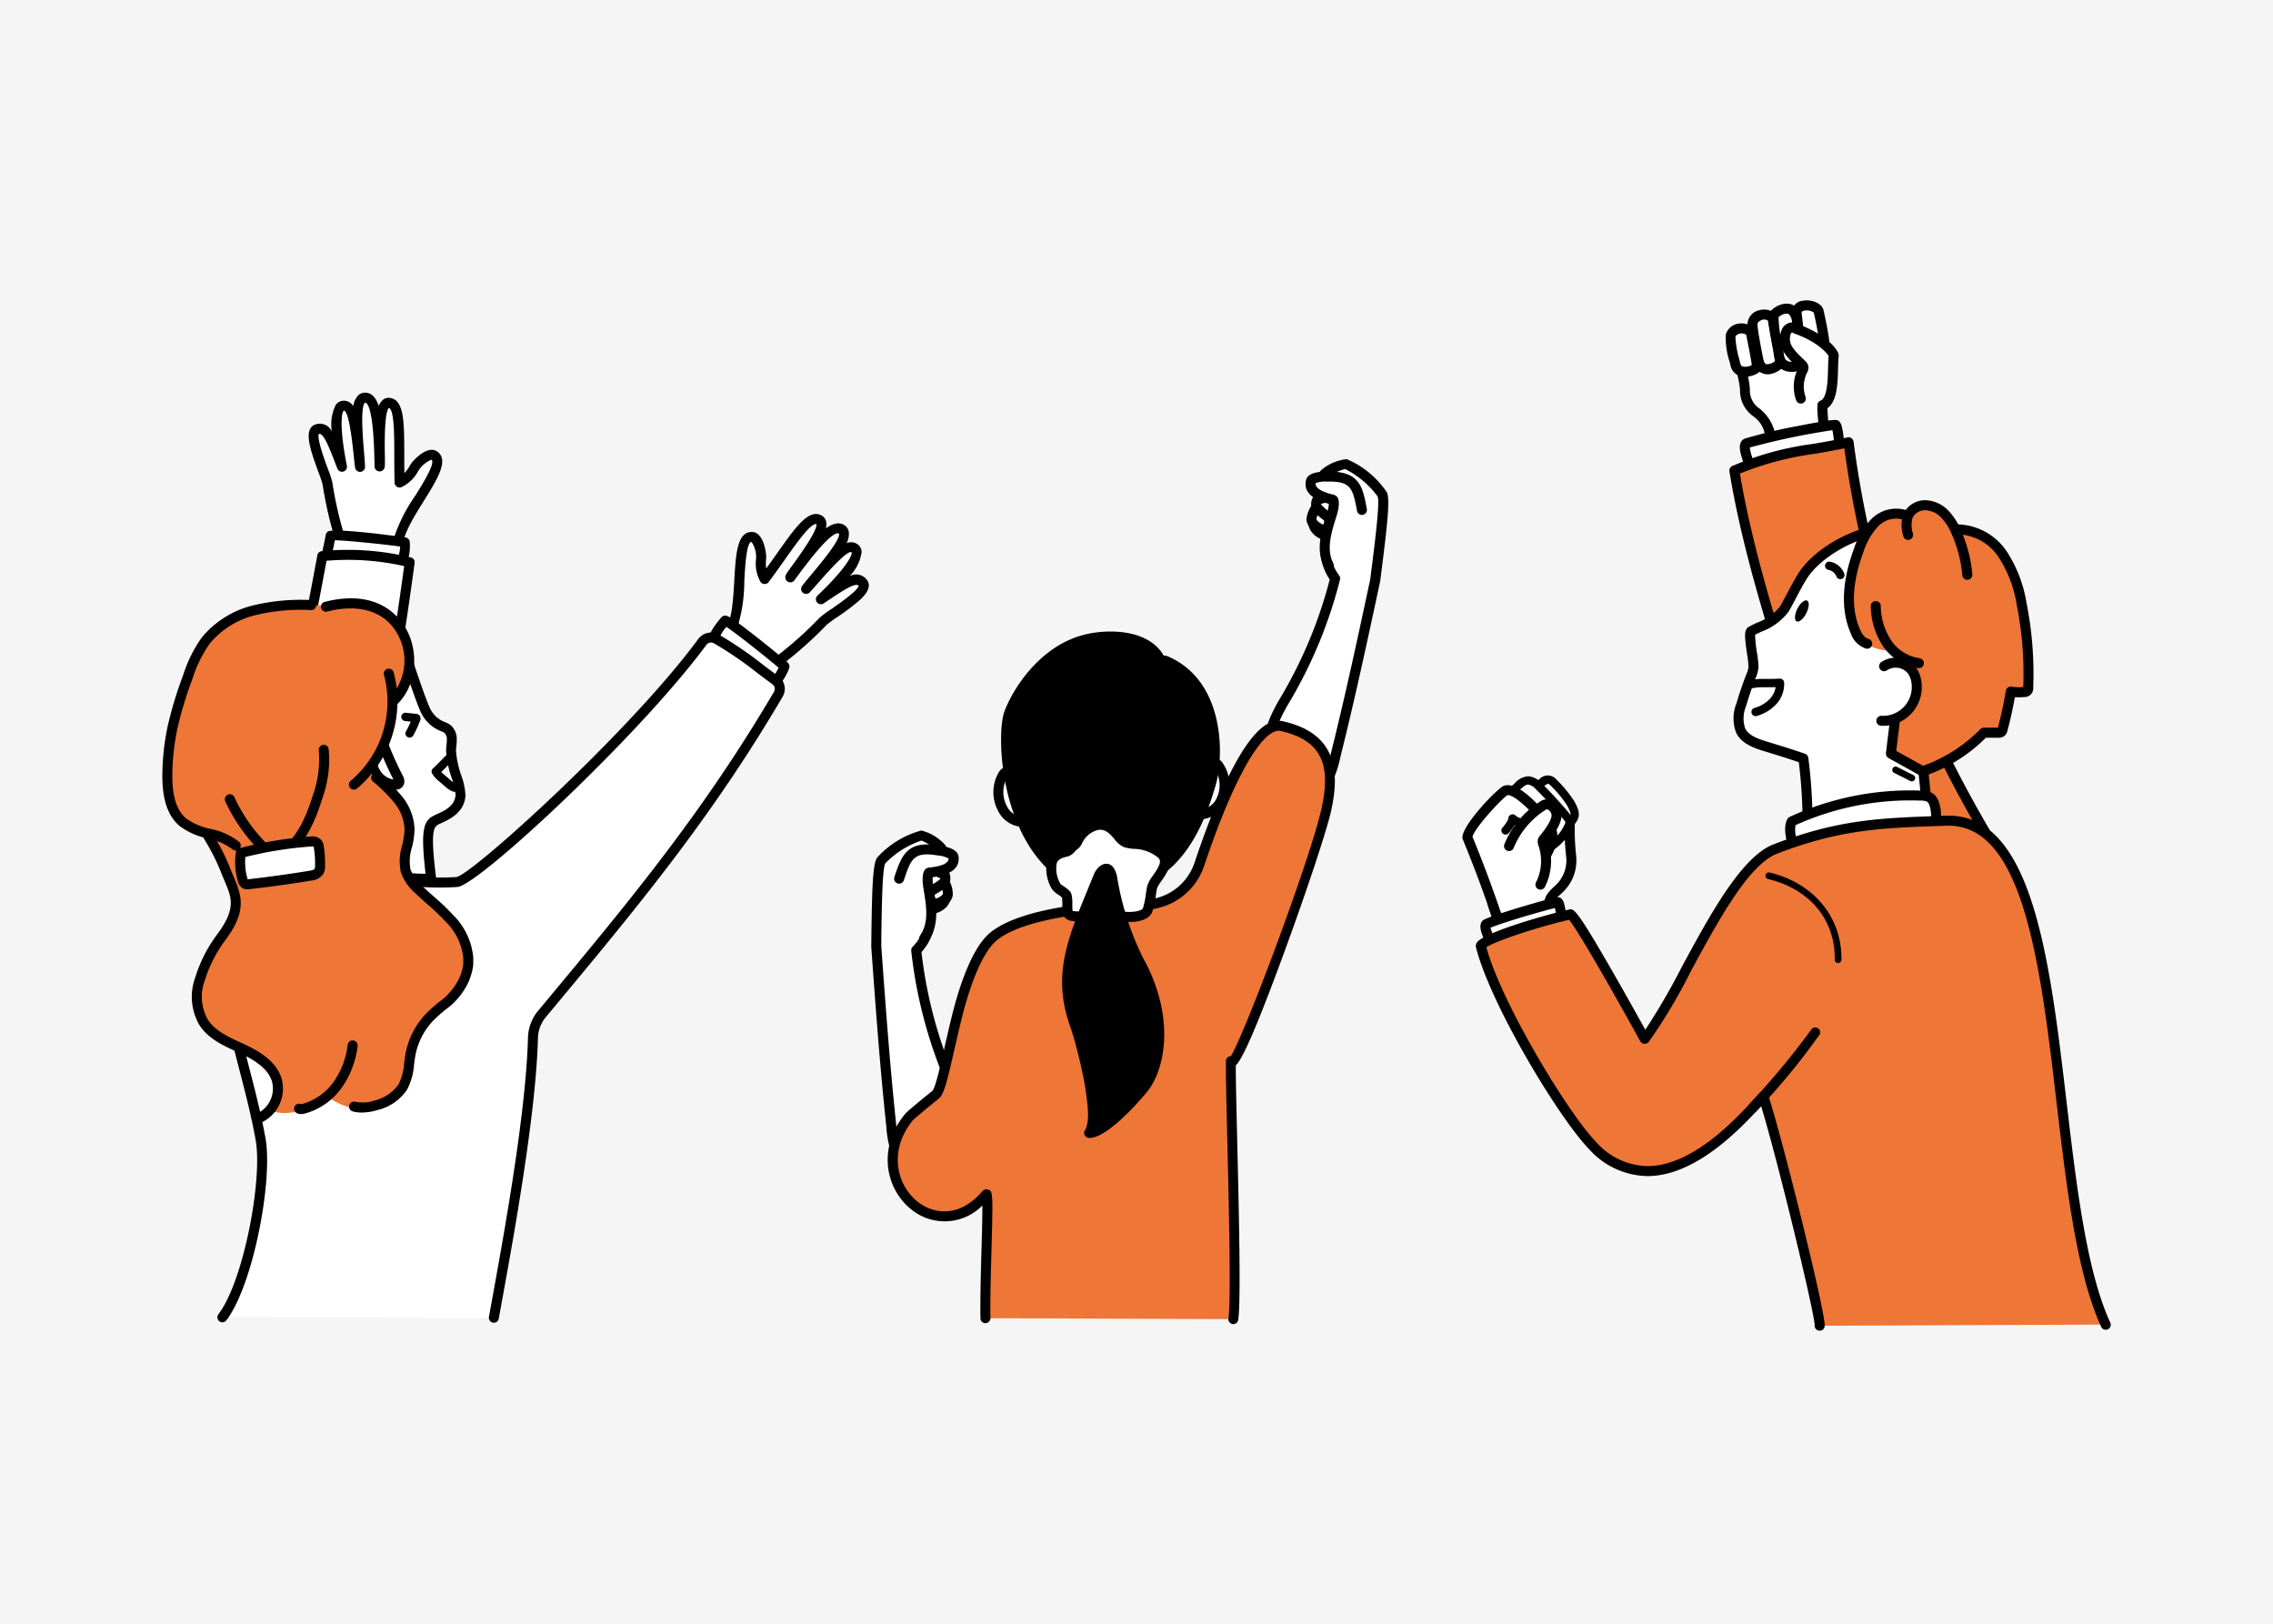 <svg xmlns="http://www.w3.org/2000/svg" xmlns:xlink="http://www.w3.org/1999/xlink" width="280" height="200" viewBox="0 0 280 200">
  <defs>
    <clipPath id="clip-path">
      <rect id="長方形_104" data-name="長方形 104" width="240" height="126.903" fill="none"/>
    </clipPath>
  </defs>
  <g id="illust_up-hand" transform="translate(-2132 -5180)">
    <rect id="長方形_117" data-name="長方形 117" width="280" height="200" transform="translate(2132 5180)" fill="#f5f5f5"/>
    <g id="illust_up-hand-2" data-name="illust_up-hand" transform="translate(2152 5217)">
      <g id="グループ_37" data-name="グループ 37" clip-path="url(#clip-path)">
        <path id="パス_300" data-name="パス 300" d="M191.992,202.272a16.1,16.1,0,0,1,1.2-5.491,5.621,5.621,0,0,1,1.359-1.155,1.9,1.9,0,0,1,1.719-.112,2.222,2.222,0,0,1,1.02,1.617,6.655,6.655,0,0,1-2.106,5.8,2.586,2.586,0,0,1-1.766.919c-1.049-.022-1.762-1.154-1.429-1.574" transform="translate(-100.15 -101.948)" fill="#fff"/>
        <path id="パス_301" data-name="パス 301" d="M192.782,203.791h-.047a2.275,2.275,0,0,1-1.959-1.282,1.287,1.287,0,0,1-.064-1.083,16.746,16.746,0,0,1,1.243-5.549.614.614,0,0,1,.123-.19,6.156,6.156,0,0,1,1.515-1.274,2.494,2.494,0,0,1,2.287-.118,2.787,2.787,0,0,1,1.345,2.046,7.271,7.271,0,0,1-2.276,6.353,3.127,3.127,0,0,1-2.166,1.1m-.925-1.891a1.051,1.051,0,0,0,.9.659,2.027,2.027,0,0,0,1.318-.739,6.041,6.041,0,0,0,1.937-5.241,1.7,1.7,0,0,0-.694-1.187,1.315,1.315,0,0,0-1.15.106,4.756,4.756,0,0,0-1.123.952,15.556,15.556,0,0,0-1.116,5.176.6.6,0,0,1-.077.274m-.538-.3h0Z" transform="translate(-99.477 -101.277)"/>
        <path id="パス_302" data-name="パス 302" d="M296.831,55.3c-.54.369-.382,1.272-.093,1.66a2.252,2.252,0,0,0,1.272.852c.767.206.785-.934.459-1.375a13.9,13.9,0,0,0-1.638-1.137" transform="translate(-154.717 -28.857)" fill="#fff"/>
        <path id="パス_303" data-name="パス 303" d="M297.512,57.777a1.277,1.277,0,0,1-.332-.045,2.905,2.905,0,0,1-1.6-1.071,2.17,2.17,0,0,1-.367-1.565,1.432,1.432,0,0,1,.6-.979.616.616,0,0,1,.783.074c.065.049.266.169.415.257a4.531,4.531,0,0,1,1.28.948,1.811,1.811,0,0,1,.088,1.922,1.024,1.024,0,0,1-.867.459m-.014-1.235h0Zm-1.072-1.01a.921.921,0,0,0,.134.384,1.646,1.646,0,0,0,.823.591.735.735,0,0,0-.08-.379,5.219,5.219,0,0,0-.877-.6m.18-1.332.017.019L296.6,54.2" transform="translate(-154.046 -28.185)"/>
        <path id="パス_304" data-name="パス 304" d="M296.578,53.539a2.791,2.791,0,0,0-.531,1.346c-.011.619.994,1.276,1.654,1.345.195.02.693-.884.534-1.3-.093-.241-1.044-1.414-1.656-1.391" transform="translate(-154.495 -27.939)" fill="#fff"/>
        <path id="パス_305" data-name="パス 305" d="M297.04,56.175a.674.674,0,0,1-.076,0c-.89-.093-2.223-.926-2.2-1.969a3.391,3.391,0,0,1,.657-1.708.617.617,0,0,1,.466-.241h.039c1.018,0,2.1,1.48,2.215,1.787a2.076,2.076,0,0,1-.416,1.737.867.867,0,0,1-.682.4m.053-1.228h0Zm-.919-1.326a1.66,1.66,0,0,0-.183.6c.019.165.438.514.845.66a1.248,1.248,0,0,0,.142-.416,4.038,4.038,0,0,0-.8-.848" transform="translate(-153.823 -27.268)"/>
        <path id="パス_306" data-name="パス 306" d="M297.349,51.136a1.135,1.135,0,0,0-.075.754,5.7,5.7,0,0,0,1.839,1.51c.1.041.79-.146.25-2.489-.041-.176-1.213-.236-2.015.225" transform="translate(-155.116 -26.5)" fill="#fff"/>
        <path id="パス_307" data-name="パス 307" d="M298.471,53.349a.687.687,0,0,1-.268-.054,5.631,5.631,0,0,1-2.183-1.879,1.763,1.763,0,0,1,.09-1.19.613.613,0,0,1,.26-.3,3.347,3.347,0,0,1,2.494-.319.7.7,0,0,1,.427.49c.365,1.583.276,2.576-.27,3.035a.863.863,0,0,1-.551.213m-1.29-2.377a6.708,6.708,0,0,0,1.09.957,4.4,4.4,0,0,0-.106-1.2,2.715,2.715,0,0,0-.978.175.5.5,0,0,0-.007.073m0,.047h0Z" transform="translate(-154.445 -25.829)"/>
        <path id="パス_308" data-name="パス 308" d="M292.983,56.244a5.83,5.83,0,0,1-.731-5.775c-.2-1.579,1.492-3.522.619-4.937-.361.311-.633,1.016-1.638.337-.621-.419-.866-.368-.706-.709a17.555,17.555,0,0,1,1.14-1.808,5.869,5.869,0,0,1,2.608-1.2,11,11,0,0,1,4.515,3.747c.4.818-.3,6.109-.87,10.564-1.553,7.253-3.111,14.507-4.912,21.7a11.58,11.58,0,0,1-1.389,3.676,4.021,4.021,0,0,1-3.249,1.943,3.825,3.825,0,0,1-3.2-2.295,7.842,7.842,0,0,1-.526-4.066,12.9,12.9,0,0,1,.852-3.711,25.059,25.059,0,0,1,1.615-3.042,56.59,56.59,0,0,0,5.873-14.427" transform="translate(-148.516 -21.996)" fill="#fff"/>
        <path id="パス_309" data-name="パス 309" d="M287.749,83.735h-.061a4.4,4.4,0,0,1-3.746-2.647,8.25,8.25,0,0,1-.582-4.384,13.485,13.485,0,0,1,.9-3.888,21.186,21.186,0,0,1,1.394-2.676l.257-.442a55.744,55.744,0,0,0,5.736-13.989,6.478,6.478,0,0,1-.688-6,5.918,5.918,0,0,1,.475-2.252,6.59,6.59,0,0,0,.4-1.469,1.579,1.579,0,0,1-1.61-.275,4.639,4.639,0,0,0-.409-.245.88.88,0,0,1-.509-1.236,17.286,17.286,0,0,1,1.232-1.948,5.813,5.813,0,0,1,3.207-1.4,11.261,11.261,0,0,1,4.935,4.079c.414.848.08,3.912-.724,10.219l-.088.692c0,.017-.005.034-.009.051-1.52,7.1-3.092,14.432-4.917,21.723a12.3,12.3,0,0,1-1.473,3.868,4.649,4.649,0,0,1-3.713,2.218M292.2,44.25a.617.617,0,0,1,.524.292c.656,1.063.238,2.263-.132,3.321a4.586,4.586,0,0,0-.4,1.863.612.612,0,0,1-.043.314A5.209,5.209,0,0,0,292.8,55.2a.615.615,0,0,1,.111.532,56.98,56.98,0,0,1-5.936,14.583l-.26.447a20.034,20.034,0,0,0-1.317,2.519,12.29,12.29,0,0,0-.809,3.534,7.1,7.1,0,0,0,.469,3.747A3.239,3.239,0,0,0,287.71,82.5a3.448,3.448,0,0,0,2.726-1.668,11.145,11.145,0,0,0,1.3-3.485c1.818-7.262,3.386-14.579,4.9-21.656l.085-.667c.446-3.5,1.12-8.781.835-9.532a11.117,11.117,0,0,0-4.018-3.389,5.909,5.909,0,0,0-2.081.982c-.1.124-.621.916-.9,1.392.1.057.214.126.343.213.376.254.386.243.642-.04a2.914,2.914,0,0,1,.249-.253.615.615,0,0,1,.4-.15" transform="translate(-147.844 -21.33)"/>
        <path id="パス_310" data-name="パス 310" d="M298.065,56.331c-1.015-2.026-.276-4.208.4-6.372.213-.688.35-1.674.082-1.738-1.512-.359-2.973-.977-2.688-2.244.139-.619,1.755-.586,2.077-.594,3.366-.081,3.695,1.3,4.217,4.108" transform="translate(-154.375 -23.682)" fill="#fff"/>
        <path id="パス_311" data-name="パス 311" d="M297.39,56.275a.615.615,0,0,1-.551-.34c-1.091-2.177-.39-4.428.288-6.6l.07-.226a4.767,4.767,0,0,0,.2-1.038c-2.173-.583-3.121-1.556-2.821-2.9.235-1.048,1.876-1.066,2.576-1.074h.086c.092,0,.182,0,.271,0,3.707,0,4.069,1.946,4.567,4.614a.616.616,0,0,1-1.211.226c-.5-2.675-.689-3.677-3.6-3.606h-.1a3.374,3.374,0,0,0-1.4.186c-.065.585.689,1.068,2.242,1.437a.753.753,0,0,1,.48.366c.34.6-.037,1.9-.116,2.153l-.071.226c-.633,2.033-1.231,3.954-.362,5.687a.616.616,0,0,1-.55.891" transform="translate(-153.7 -23.01)"/>
        <path id="パス_312" data-name="パス 312" d="M199.071,151.923c.484.44.2,1.313-.138,1.657a2.251,2.251,0,0,1-1.378.667c-.788.1-.648-1.034-.263-1.425a13.945,13.945,0,0,1,1.779-.9" transform="translate(-102.797 -79.282)" fill="#fff"/>
        <path id="パス_313" data-name="パス 313" d="M196.791,154.2a1.037,1.037,0,0,1-.965-.586,1.813,1.813,0,0,1,.352-1.892,4.537,4.537,0,0,1,1.4-.761c.16-.067.376-.158.446-.2a.616.616,0,0,1,.787.035,1.435,1.435,0,0,1,.46,1.052,2.168,2.168,0,0,1-.574,1.493,2.916,2.916,0,0,1-1.74.845,1.3,1.3,0,0,1-.165.011m.141-1.126h0Zm1.076-.957a5.191,5.191,0,0,0-.952.47.729.729,0,0,0-.131.362,1.629,1.629,0,0,0,.887-.46.929.929,0,0,0,.2-.372m.007-1.344-.02.017.02-.017" transform="translate(-102.123 -78.61)"/>
        <path id="パス_314" data-name="パス 314" d="M199.584,150.182a2.792,2.792,0,0,1,.339,1.407c-.075.614-1.16,1.126-1.824,1.1-.2-.007-.564-.971-.348-1.361.125-.227,1.23-1.256,1.833-1.148" transform="translate(-103.164 -78.37)" fill="#fff"/>
        <path id="パス_315" data-name="パス 315" d="M197.468,152.638h-.063a.837.837,0,0,1-.7-.5,2.079,2.079,0,0,1-.171-1.779c.162-.292,1.472-1.635,2.479-1.456a.616.616,0,0,1,.428.3,3.4,3.4,0,0,1,.415,1.785c-.123,1.011-1.5,1.645-2.394,1.645m.16-1.689a1.221,1.221,0,0,0,.084.431,1.49,1.49,0,0,0,.929-.54,1.648,1.648,0,0,0-.1-.62,4.031,4.031,0,0,0-.915.728" transform="translate(-102.491 -77.7)"/>
        <path id="パス_316" data-name="パス 316" d="M199.006,147.524a1.136,1.136,0,0,1-.031.757,5.693,5.693,0,0,1-2.031,1.241c-.1.027-.762-.253.1-2.5.065-.169,1.234-.066,1.964.5" transform="translate(-102.601 -76.686)" fill="#fff"/>
        <path id="パス_317" data-name="パス 317" d="M196.257,149.47a.842.842,0,0,1-.617-.3c-.476-.531-.426-1.526.154-3.041a.7.7,0,0,1,.491-.426,3.348,3.348,0,0,1,2.426.661.617.617,0,0,1,.218.329,1.767,1.767,0,0,1-.076,1.192,5.634,5.634,0,0,1-2.422,1.558.668.668,0,0,1-.174.022m.566-2.564a4.414,4.414,0,0,0-.272,1.179,6.734,6.734,0,0,0,1.213-.8.545.545,0,0,0,0-.073,2.62,2.62,0,0,0-.945-.308" transform="translate(-101.928 -76.017)"/>
        <path id="パス_318" data-name="パス 318" d="M188.843,151.987a5.829,5.829,0,0,0,1.523-5.618c.414-1.536-.99-3.695.072-4.975.314.359.486,1.094,1.575.561.672-.329.909-.244.8-.6a17.611,17.611,0,0,0-.88-1.949,5.87,5.87,0,0,0-2.417-1.55,11,11,0,0,0-4.99,3.086c-.509.754-.546,6.092-.6,10.583.535,7.4,1.072,14.8,1.859,22.173a11.6,11.6,0,0,0,.866,3.833A4.021,4.021,0,0,0,189.6,179.9a3.827,3.827,0,0,0,3.489-1.829,7.846,7.846,0,0,0,1.083-3.954,12.883,12.883,0,0,0-.33-3.793,25.033,25.033,0,0,0-1.177-3.236,56.579,56.579,0,0,1-3.818-15.1" transform="translate(-95.981 -71.939)" fill="#fff"/>
        <path id="パス_319" data-name="パス 319" d="M189.275,179.866a3.587,3.587,0,0,1-.424-.025,4.628,4.628,0,0,1-3.43-2.719,12.293,12.293,0,0,1-.923-4.035c-.8-7.492-1.339-14.966-1.861-22.194a.463.463,0,0,1,0-.052l.008-.706c.077-6.353.171-9.43.7-10.213a11.258,11.258,0,0,1,5.453-3.356,5.746,5.746,0,0,1,2.983,1.831,17.321,17.321,0,0,1,.95,2.1.88.88,0,0,1-.675,1.153,4.705,4.705,0,0,0-.439.186,1.574,1.574,0,0,1-1.632.05,6.586,6.586,0,0,0,.19,1.51,5.923,5.923,0,0,1,.158,2.3,6.477,6.477,0,0,1-1.512,5.845,55.744,55.744,0,0,0,3.744,14.649l.195.475a21.267,21.267,0,0,1,1.009,2.841,13.521,13.521,0,0,1,.348,3.975,8.254,8.254,0,0,1-1.184,4.262,4.5,4.5,0,0,1-3.653,2.127m-5.408-29.036c.521,7.21,1.059,14.666,1.856,22.127a11.133,11.133,0,0,0,.808,3.631,3.444,3.444,0,0,0,2.469,2.03,3.234,3.234,0,0,0,2.9-1.556,7.1,7.1,0,0,0,.982-3.646,12.291,12.291,0,0,0-.311-3.612,20.023,20.023,0,0,0-.955-2.676l-.2-.481a56.974,56.974,0,0,1-3.86-15.264.615.615,0,0,1,.184-.512,5.208,5.208,0,0,0,1.356-5.018.625.625,0,0,1,0-.317,4.577,4.577,0,0,0-.138-1.9c-.219-1.1-.467-2.346.33-3.308a.614.614,0,0,1,.466-.222.679.679,0,0,1,.471.21,2.93,2.93,0,0,1,.211.285c.212.316.221.328.629.128.139-.068.262-.12.368-.163-.213-.519-.613-1.368-.7-1.506a5.915,5.915,0,0,0-1.924-1.259,11.125,11.125,0,0,0-4.454,2.808c-.381.7-.445,6.018-.487,9.54Zm4.9-13.043h0Z" transform="translate(-95.31 -71.268)"/>
        <path id="パス_320" data-name="パス 320" d="M192.907,152.382c1.286-1.866.857-4.129.491-6.365-.116-.711-.115-1.706.16-1.732,1.547-.146,3.079-.556,2.973-1.85-.052-.632-1.657-.824-1.974-.876-3.323-.547-3.84.78-4.746,3.485" transform="translate(-99.055 -73.81)" fill="#fff"/>
        <path id="パス_321" data-name="パス 321" d="M192.236,152.331a.607.607,0,0,1-.349-.109.615.615,0,0,1-.158-.856c1.1-1.6.774-3.581.428-5.682l-.038-.235c-.043-.263-.237-1.6.183-2.147a.752.752,0,0,1,.525-.3c1.59-.15,2.4-.525,2.42-1.113a3.39,3.39,0,0,0-1.361-.377l-.1-.016c-2.875-.474-3.2.492-4.062,3.073a.615.615,0,1,1-1.167-.391c.883-2.636,1.524-4.536,5.429-3.9l.087.013c.692.1,2.314.35,2.4,1.42.112,1.368-.962,2.2-3.194,2.477a4.709,4.709,0,0,0,.055,1.056l.038.234c.37,2.249.752,4.575-.63,6.58a.614.614,0,0,1-.507.266" transform="translate(-98.383 -73.144)"/>
        <path id="パス_322" data-name="パス 322" d="M230.135,182.668c.521-3.7-.4-28.363-.3-31.772.6,2.106,10.53-25.561,11.732-30.887,1.185-5.251.368-9.078-5.5-10.39-3.566-.8-7.866,10.291-10.131,17.037a7.287,7.287,0,0,1-6.759,4.973c-6.159.122-16.18,1.072-19.171,4.469-2.044,2.321-3.361,7.06-3.9,9.2-1.242,4.955-1.924,9.143-2.668,9.741-.35.281-3,2.423-3.286,2.771-6.109,7.549,3.227,16.9,9.543,9.487.381.113-.186,9.437-.108,15.252" transform="translate(-98.199 -57.185)" fill="#ee7636"/>
        <path id="パス_323" data-name="パス 323" d="M229.466,182.613a.592.592,0,0,1-.087-.006.614.614,0,0,1-.523-.7c.328-2.329.059-13.6-.137-21.837-.116-4.825-.206-8.636-.168-9.868a.615.615,0,0,1,.54-.592.5.5,0,0,1,.053,0c1.629-2.523,9.729-24.091,11.154-30.408.713-3.159.586-5.354-.4-6.911-.847-1.339-2.362-2.236-4.63-2.744-1.715-.38-5.1,3.783-9.413,16.633a7.92,7.92,0,0,1-7.331,5.392c-7.364.145-16.15,1.341-18.72,4.26-1.371,1.557-2.707,4.733-3.762,8.94-.379,1.51-.708,2.961-1,4.241-.831,3.662-1.225,5.3-1.882,5.83-1.386,1.114-3,2.456-3.2,2.68-2.987,3.692-1.979,7.863.488,9.911,1.914,1.588,5.184,2.224,8.109-1.212a.616.616,0,0,1,.644-.191c.628.186.666.2.47,7.188-.08,2.854-.171,6.088-.137,8.646a.616.616,0,0,1-.607.624.6.6,0,0,1-.624-.607c-.034-2.584.056-5.832.137-8.7.053-1.878.11-3.928.1-5.18a6.515,6.515,0,0,1-8.881.377c-2.921-2.425-4.143-7.327-.657-11.635.32-.395,2.668-2.292,3.379-2.864.366-.352.943-2.9,1.452-5.142.292-1.286.623-2.744,1-4.268.779-3.109,2.111-7.273,4.031-9.454,3.567-4.052,15.919-4.6,19.621-4.678a6.687,6.687,0,0,0,6.188-4.553c4.117-12.261,7.755-18.133,10.849-17.442,2.6.582,4.371,1.657,5.4,3.286,1.172,1.851,1.35,4.342.561,7.84-.554,2.457-3.053,9.975-5.812,17.488-3.882,10.568-5.246,13.147-5.912,13.782-.008,1.592.078,5.2.176,9.3.208,8.737.468,19.61.125,22.038a.614.614,0,0,1-.608.529" transform="translate(-97.528 -56.514)"/>
        <path id="パス_324" data-name="パス 324" d="M217.464,121.069c-2.955-.775-3.011,6.753,1.478,6.3-.42-2.036-.841-4.072-1.478-6.3" transform="translate(-112.401 -63.152)" fill="#fff"/>
        <path id="パス_325" data-name="パス 325" d="M217.886,127.332a3.479,3.479,0,0,1-3.162-1.9,4.866,4.866,0,0,1,.084-4.9,1.976,1.976,0,0,1,2.145-.727.616.616,0,0,1,.435.426c.646,2.254,1.075,4.332,1.489,6.343a.615.615,0,0,1-.54.737,4.266,4.266,0,0,1-.451.023m-1.571-6.372a.748.748,0,0,0-.536.325,3.645,3.645,0,0,0,.022,3.552,2.3,2.3,0,0,0,1.717,1.237c-.34-1.637-.706-3.325-1.2-5.114" transform="translate(-111.733 -62.481)"/>
        <path id="パス_326" data-name="パス 326" d="M267.786,118.882c2.876-1.03,3.588,6.465-.924,6.4.241-2.065.483-4.13.924-6.4" transform="translate(-139.264 -61.989)" fill="#fff"/>
        <path id="パス_327" data-name="パス 327" d="M266.248,125.231h-.065a.615.615,0,0,1-.6-.687c.24-2.053.486-4.16.931-6.449a.614.614,0,0,1,.4-.462,1.978,1.978,0,0,1,2.2.536,4.87,4.87,0,0,1,.511,4.878,3.509,3.509,0,0,1-3.371,2.183m1.4-6.5c-.339,1.82-.556,3.537-.752,5.2a2.3,2.3,0,0,0,1.6-1.382,3.646,3.646,0,0,0-.288-3.541.749.749,0,0,0-.562-.277" transform="translate(-138.593 -61.319)"/>
        <path id="パス_328" data-name="パス 328" d="M234.534,116.159c7.744-4.572,8.688-13.48,8.6-15.231-.072-1.474-.981-8.66-4.853-11.218-.8-.528-4-2.933-4.91-3.4-4.634-2.405-9.8.948-13.617,5.96-4.98,6.534-1.277,15.174.45,18.327,4.267,7.788,12.611,6.58,14.327,5.567" transform="translate(-113.376 -44.624)"/>
        <path id="パス_329" data-name="パス 329" d="M224.175,116.254a.609.609,0,0,1-.329-.1c-7.789-4.941-8.34-17.566-7.436-20.719.46-1.607,3.748-8.408,10.335-9.834,2.559-.554,7.405-.625,9.348,2.619a.615.615,0,1,1-1.056.632c-1.585-2.646-5.793-2.533-8.031-2.048-6.027,1.3-9.064,7.754-9.413,8.97-.932,3.252,0,14.953,6.912,19.341a.615.615,0,0,1-.33,1.135" transform="translate(-112.767 -44.521)"/>
        <path id="パス_330" data-name="パス 330" d="M252.318,119.651a.616.616,0,0,1-.247-1.18c4.655-2.029,6.7-7.415,7.834-11.289a16.466,16.466,0,0,0,.1-7.553,9.374,9.374,0,0,0-5.388-6.953.615.615,0,1,1,.47-1.137c7.13,2.943,7.108,12.213,6,15.99-1.2,4.112-3.4,9.836-8.523,12.072a.615.615,0,0,1-.246.052" transform="translate(-131.353 -47.746)"/>
        <path id="パス_331" data-name="パス 331" d="M234.049,146.326c-.864-.109-2.8.364-3.014-.39-.112-.4-.02-1.755-.154-2.149-.1-.29-1.115-.82-1.274-1.087a4.26,4.26,0,0,1-.57-2.867c.2-.907.87-1.236,1.88-1.449.264-.056.629-.59.855-.724a1.44,1.44,0,0,0,.488-.613,3.434,3.434,0,0,1,2.427-1.933c1.9-.287,2.61,1.854,3.463,2.143,1.085.367,2.444-.087,4.289,1.322,1.641,1.253-.8,3.2-1.023,4.191a22.474,22.474,0,0,1-.564,2.834c-.381.9-2.447.966-3.474.69" transform="translate(-119.491 -70.496)" fill="#fff"/>
        <path id="パス_332" data-name="パス 332" d="M237.974,146.384a5.77,5.77,0,0,1-1.427-.168.615.615,0,0,1,.319-1.189c1,.27,2.572.078,2.747-.336a10.382,10.382,0,0,0,.367-1.777c.057-.374.11-.714.163-.95a4.19,4.19,0,0,1,.728-1.329c.942-1.352,1.054-1.834.522-2.24a4.791,4.791,0,0,0-2.849-1.011,5.367,5.367,0,0,1-1.264-.217,2.93,2.93,0,0,1-1.159-.97c-.67-.776-1.175-1.278-2.014-1.148a2.9,2.9,0,0,0-1.976,1.614,2,2,0,0,1-.716.853c-.03.022-.131.128-.2.2a1.761,1.761,0,0,1-.847.6c-1.054.223-1.3.5-1.4.979a3.669,3.669,0,0,0,.5,2.42c.032.027.259.188.409.293.5.35.806.58.919.911a4.908,4.908,0,0,1,.12,1.323c0,.253.011.617.033.79a5.09,5.09,0,0,0,1.345.022,6.742,6.742,0,0,1,1.166-.01.615.615,0,1,1-.154,1.221,6.388,6.388,0,0,0-.935.018c-1.03.065-2.315.143-2.594-.852a5.247,5.247,0,0,1-.09-1.169c0-.271-.012-.706-.043-.893a5.734,5.734,0,0,0-.473-.356,2.577,2.577,0,0,1-.758-.669,4.845,4.845,0,0,1-.643-3.315,2.573,2.573,0,0,1,2.3-1.908,3.133,3.133,0,0,0,.262-.255,2.326,2.326,0,0,1,.459-.406,1.071,1.071,0,0,0,.258-.372,4.014,4.014,0,0,1,2.879-2.254,3.415,3.415,0,0,1,3.13,1.561,2.8,2.8,0,0,0,.622.608,4.412,4.412,0,0,0,.981.157,5.976,5.976,0,0,1,3.485,1.259c1.615,1.233.441,2.916-.259,3.922a4.2,4.2,0,0,0-.537.892c-.048.215-.1.527-.148.87a10.3,10.3,0,0,1-.45,2.07c-.389.919-1.646,1.213-2.773,1.213m-7.856-9.275h0" transform="translate(-118.82 -69.825)"/>
        <path id="パス_333" data-name="パス 333" d="M236.985,147.3c-3.04,7.493-5.309,11.971-2.811,18.67a58.622,58.622,0,0,1,1.754,7.2c.21,1.613.754,4.435-.114,5.789,1.857.046,5.935-4.482,6.765-5.582,2.128-2.821,3.057-8.931-.616-15.576a36.1,36.1,0,0,1-3.314-10.278c-.421-2.014-1.448-.755-1.663-.225" transform="translate(-121.648 -76.41)"/>
        <path id="パス_334" data-name="パス 334" d="M235.159,178.9h-.041a.616.616,0,0,1-.5-.947c.642-1,.321-3.258.109-4.751-.032-.223-.062-.434-.087-.627a58.6,58.6,0,0,0-1.72-7.066c-2.392-6.416-.589-10.809,2.14-17.46q.33-.8.677-1.657h0c.213-.523.832-1.322,1.6-1.258.612.056,1.028.59,1.237,1.589a35.211,35.211,0,0,0,3.251,10.105c3.726,6.742,2.906,13.146.568,16.245-.044.059-4.7,5.827-7.231,5.827m1.717-32.046h0q-.347.856-.679,1.663c-2.619,6.382-4.349,10.6-2.126,16.562a59.249,59.249,0,0,1,1.787,7.338c.025.188.054.394.085.613a14.543,14.543,0,0,1,.18,4.3,24.623,24.623,0,0,0,5.284-4.993c2.106-2.791,2.8-8.647-.664-14.908a36.759,36.759,0,0,1-3.378-10.449,2.159,2.159,0,0,0-.177-.556,1.372,1.372,0,0,0-.313.435" transform="translate(-120.968 -75.739)"/>
        <path id="パス_335" data-name="パス 335" d="M352.286,133.536c-.284.27.026,4.226.069,4.561a4.786,4.786,0,0,1-1.278,3.868,9.649,9.649,0,0,0-1.14,1.184,1.374,1.374,0,0,0-.016,1.648c-2.792,1.689-5.811,1.625-6.219,1.9a18.465,18.465,0,0,1-1.04-2.826" transform="translate(-178.821 -69.687)" fill="#fff"/>
        <path id="パス_336" data-name="パス 336" d="M343.03,146.641a.625.625,0,0,1-.175-.025.614.614,0,0,1-.392-.351l-.217-.509a16.431,16.431,0,0,1-.847-2.383.616.616,0,0,1,1.181-.347,15.336,15.336,0,0,0,.8,2.243l.009.021c.143-.025.31-.051.505-.08a13.934,13.934,0,0,0,4.551-1.335,2.056,2.056,0,0,1,.313-1.743,5.258,5.258,0,0,1,.832-.906c.127-.118.254-.235.374-.36a4.19,4.19,0,0,0,1.11-3.363c-.005-.044-.517-4.483.119-5.086a.615.615,0,0,1,.957.754,30.1,30.1,0,0,0,.146,4.175,5.376,5.376,0,0,1-1.444,4.373c-.136.142-.281.276-.426.41a4.3,4.3,0,0,0-.649.692.773.773,0,0,0-.036.93.615.615,0,0,1-.171.9,14.555,14.555,0,0,1-5.492,1.776,7.312,7.312,0,0,0-.737.131.62.62,0,0,1-.308.082m.346-.106h0m8.662-13.225h0Z" transform="translate(-178.149 -69.015)"/>
        <path id="パス_337" data-name="パス 337" d="M354.392,124.107c.481-.19.864-.731,1.373-.638a1.169,1.169,0,0,1,.567.361,14.794,14.794,0,0,1,1.775,2.074,4.957,4.957,0,0,1,.728,1.354,1.359,1.359,0,0,1,.062.688,1.505,1.505,0,0,1-.3.574,5.143,5.143,0,0,1-1.781,1.466" transform="translate(-184.943 -64.428)" fill="#fff"/>
        <path id="パス_338" data-name="パス 338" d="M356.253,129.938a.513.513,0,0,1-.229-.973,4.628,4.628,0,0,0,1.6-1.319,1.085,1.085,0,0,0,.21-.371.886.886,0,0,0-.052-.426,4.532,4.532,0,0,0-.657-1.21,14.287,14.287,0,0,0-1.714-2,.908.908,0,0,0-.3-.225c-.1-.019-.3.117-.479.248a2.863,2.863,0,0,1-.613.363.513.513,0,1,1-.376-.954,2.06,2.06,0,0,0,.391-.243,1.379,1.379,0,0,1,2.093.075,15.334,15.334,0,0,1,1.837,2.145,5.468,5.468,0,0,1,.8,1.5,1.839,1.839,0,0,1,.074.949,1.979,1.979,0,0,1-.4.776,5.668,5.668,0,0,1-1.959,1.614.514.514,0,0,1-.228.054" transform="translate(-184.383 -63.868)"/>
        <path id="パス_339" data-name="パス 339" d="M347.748,124.918c.689-.426,1.2-1.289,2.009-1.269a2.047,2.047,0,0,1,1.284.737,47.473,47.473,0,0,1,3.482,3.809,1.056,1.056,0,0,1,.3.581.977.977,0,0,1-.1.423,5.8,5.8,0,0,1-2.1,2.546" transform="translate(-181.475 -64.527)" fill="#fff"/>
        <path id="パス_340" data-name="パス 340" d="M352.059,131.7a.513.513,0,0,1-.286-.939,5.316,5.316,0,0,0,1.914-2.32.728.728,0,0,0,.062-.2.892.892,0,0,0-.182-.283,47.27,47.27,0,0,0-3.445-3.768,1.684,1.684,0,0,0-.937-.59c-.31-.014-.633.273-.987.6a5.075,5.075,0,0,1-.74.6.513.513,0,0,1-.54-.873,4.239,4.239,0,0,0,.587-.479,2.422,2.422,0,0,1,1.7-.867,2.482,2.482,0,0,1,1.631.883,48.26,48.26,0,0,1,3.52,3.85,1.529,1.529,0,0,1,.413.878,1.441,1.441,0,0,1-.142.65,6.352,6.352,0,0,1-2.287,2.772.513.513,0,0,1-.285.088" transform="translate(-180.916 -63.967)"/>
        <path id="パス_341" data-name="パス 341" d="M339.818,141.614c-1.07-3.191-2.253-6.344-3.6-9.625.1-1.406,4.2-5.583,4.693-5.763,1.1-.4,3.576,1.871,5.387,4.4.792,1.106.266,2.318-.394,3.591" transform="translate(-175.458 -65.848)" fill="#fff"/>
        <path id="パス_342" data-name="パス 342" d="M339.147,141.56a.617.617,0,0,1-.584-.42c-1.051-3.137-2.225-6.273-3.587-9.587a.621.621,0,0,1-.044-.28c.123-1.661,4.348-6.02,5.094-6.3,1.746-.642,4.657,2.6,6.1,4.622,1.071,1.5.217,3.144-.35,4.233a.615.615,0,1,1-1.092-.567c.711-1.37.974-2.2.44-2.95-1.98-2.766-4.08-4.327-4.649-4.19-.678.433-3.992,3.951-4.3,5.119,1.343,3.281,2.5,6.391,3.55,9.5a.616.616,0,0,1-.388.779.609.609,0,0,1-.2.032" transform="translate(-174.786 -65.178)"/>
        <path id="パス_343" data-name="パス 343" d="M346.943,134.963a10.62,10.62,0,0,1,4.312-5.063c.692-.315,1.49.421,1.54,1.18.081,1.228-1.658,3.032-1.7,3.222-.069.288,1.142,3.09-.277,5.412" transform="translate(-181.055 -67.751)" fill="#fff"/>
        <path id="パス_344" data-name="パス 344" d="M350.142,139.659a.615.615,0,0,1-.525-.937,5.842,5.842,0,0,0,.294-4.46,1.649,1.649,0,0,1-.09-.774,1.7,1.7,0,0,1,.389-.618c.368-.47,1.345-1.72,1.3-2.42a.841.841,0,0,0-.388-.615.3.3,0,0,0-.283-.044,10.1,10.1,0,0,0-3.986,4.707.615.615,0,0,1-1.161-.409,11.227,11.227,0,0,1,4.637-5.418,1.518,1.518,0,0,1,1.424.108,2.07,2.07,0,0,1,.985,1.591c.077,1.17-.987,2.529-1.558,3.26l-.119.152c.013.054.029.118.047.19a7.025,7.025,0,0,1-.439,5.394.617.617,0,0,1-.526.294" transform="translate(-180.383 -67.08)"/>
        <path id="パス_345" data-name="パス 345" d="M345.493,134.922a.513.513,0,0,1-.355-.884,4.549,4.549,0,0,0,.728-1.092.513.513,0,0,1,.973-.2c.3.614-.977,2.022-.991,2.035a.511.511,0,0,1-.355.142m.425-1.725h0Zm0,0h0Z" transform="translate(-180.031 -69.124)"/>
        <path id="パス_346" data-name="パス 346" d="M348.618,134.057a.505.505,0,0,1-.138-.019,3.527,3.527,0,0,1-1.547-.752.513.513,0,1,1,.8-.639,4.229,4.229,0,0,0,1.02.4.513.513,0,0,1-.137,1.007" transform="translate(-180.992 -69.122)"/>
        <path id="パス_347" data-name="パス 347" d="M341.066,157.7c-.494.209-.005,1.16.177,1.665.04.111.1.235.208.271a.391.391,0,0,0,.218-.017l5.147-1.4a16.927,16.927,0,0,0,3.4-1.4,12.689,12.689,0,0,0-.273-1.458.648.648,0,0,0-.142-.29,71.228,71.228,0,0,0-8.738,2.627" transform="translate(-177.876 -80.923)" fill="#fff"/>
        <path id="パス_348" data-name="パス 348" d="M340.856,159.592a.862.862,0,0,1-.252-.038.982.982,0,0,1-.6-.649c-.026-.073-.06-.156-.1-.245-.232-.579-.715-1.784.257-2.2,1.361-.577,4.1-1.395,5.214-1.719,3.85-1.122,3.9-1.069,4.2-.779a1.231,1.231,0,0,1,.3.557,7.379,7.379,0,0,1,.212,1.05c.022.146.044.3.075.47a.616.616,0,0,1-.322.654,17.786,17.786,0,0,1-3.524,1.451l-5.148,1.4a1.117,1.117,0,0,1-.309.049m-.042-2.066a4.958,4.958,0,0,0,.232.676l.036.088,4.909-1.33a15.4,15.4,0,0,0,2.883-1.152c0-.018-.005-.036-.008-.055-.033-.226-.064-.43-.116-.654-1.424.345-5.972,1.631-7.936,2.427m-.413-.5h0Z" transform="translate(-177.211 -80.256)"/>
        <path id="パス_349" data-name="パス 349" d="M405.9,9c.073,1.577.677,2.847.849,4.417.091.837.058,2.22,1.263,3.03,3.176,2.136,1.168,5.759,2.513,5.793s5.179,2.062,6.309,1.333c.475-.306-.808-7.449-.459-7.9.63-.807.382-2.289.539-3.3.348-2.227-1.145-6.943-2.567-7.038a7.9,7.9,0,0,0-1.9.18C410.074,5.94,407.6,6.529,405.9,9" transform="translate(-211.823 -2.78)" fill="#fff"/>
        <path id="パス_350" data-name="パス 350" d="M415.47,23.672A12.141,12.141,0,0,1,412,22.8a10.539,10.539,0,0,0-2.163-.616c-1.124-.029-1.139-1.178-1.15-2.016-.017-1.234-.037-2.77-1.691-3.882a3.874,3.874,0,0,1-1.5-3.171c-.01-.107-.018-.209-.028-.3a13.535,13.535,0,0,0-.4-1.925,12.159,12.159,0,0,1-.456-2.532.61.61,0,0,1,.109-.378c1.812-2.627,4.422-3.287,6.94-3.738a8.363,8.363,0,0,1,2.054-.188,1.909,1.909,0,0,1,1.32.826,11.229,11.229,0,0,1,1.814,6.921,8.141,8.141,0,0,0-.062.994,4.577,4.577,0,0,1-.528,2.492,30.872,30.872,0,0,0,.291,3.305c.455,3.915.448,4.5-.056,4.828a1.863,1.863,0,0,1-1.027.256m-5.506-2.717a11.329,11.329,0,0,1,2.441.679,11.008,11.008,0,0,0,3.25.805c.029-.653-.181-2.465-.326-3.709-.374-3.214-.388-3.751-.111-4.106a3.529,3.529,0,0,0,.34-1.863,9.008,9.008,0,0,1,.076-1.154,10.222,10.222,0,0,0-1.56-5.962c-.225-.282-.386-.363-.44-.366a7.412,7.412,0,0,0-1.755.171c-2.3.411-4.483.957-6.022,3.055a11.992,11.992,0,0,0,.4,2.074,14.63,14.63,0,0,1,.428,2.1c.011.1.021.215.031.333a2.691,2.691,0,0,0,.964,2.254,5.336,5.336,0,0,1,2.234,4.887,5.635,5.635,0,0,0,.045.806m6.226-5.574h0" transform="translate(-211.151 -2.108)"/>
        <path id="パス_351" data-name="パス 351" d="M405.173,7.216a1.3,1.3,0,0,0-1.157.881,14.441,14.441,0,0,0,.581,3.512c.369,1.649,2.581.7,2.649.367a33.481,33.481,0,0,0-.751-4.332,1.579,1.579,0,0,0-1.322-.428" transform="translate(-210.824 -3.758)" fill="#fff"/>
        <path id="パス_352" data-name="パス 352" d="M405.125,12.5a1.739,1.739,0,0,1-1.8-1.424c-.019-.085-.049-.209-.085-.361a9.148,9.148,0,0,1-.483-3.468,1.918,1.918,0,0,1,1.656-1.307h0c.843-.122,1.9.356,2.013.914.782,3.849.8,4.311.751,4.577-.132.651-1.271,1.061-2.03,1.069h-.025m-.414-5.351a.843.843,0,0,0-.12.009h0c-.541.078-.628.361-.657.454a12.468,12.468,0,0,0,.5,2.817c.038.159.069.289.089.379.068.305.207.387.335.427a1.676,1.676,0,0,0,1.092-.18c-.076-.7-.5-2.789-.691-3.752a1.192,1.192,0,0,0-.552-.152m-.208-.6h0Z" transform="translate(-210.155 -3.088)"/>
        <path id="パス_353" data-name="パス 353" d="M410.784,3.676c-.557.156-1.125.485-1.118,1.226a44.547,44.547,0,0,0,.739,4.4c.443,2.055,2.613.647,2.666.213a51.621,51.621,0,0,0-.946-5.418,1.339,1.339,0,0,0-1.342-.416" transform="translate(-213.788 -1.895)" fill="#fff"/>
        <path id="パス_354" data-name="パス 354" d="M410.842,10.329a1.757,1.757,0,0,1-1.711-1.574,45.519,45.519,0,0,1-.753-4.519,1.835,1.835,0,0,1,1.567-1.825,2.029,2.029,0,0,1,1.57.248c.471.289.524.554.542.641.858,4.318.994,5.278.953,5.614-.086.7-1.235,1.375-2.08,1.413l-.088,0m-.4-6.754a.574.574,0,0,0-.159.022c-.673.188-.67.485-.669.628.006.613.518,3.306.726,4.271.116.536.331.579.4.592a1.5,1.5,0,0,0,1.048-.41c-.051-.665-.65-3.7-.9-4.961a.873.873,0,0,0-.448-.142M410.112,3h0Z" transform="translate(-213.116 -1.224)"/>
        <path id="パス_355" data-name="パス 355" d="M417.96,3.572c-.081-.634-.479-1.408-1.117-1.433-.064,0-.231-.009-.3-.006a2.351,2.351,0,0,0-1.352.687c-.4.461.308,3.407.535,4.914a2.229,2.229,0,0,0,.326,1.014,1.548,1.548,0,0,0,1.225.55,1.363,1.363,0,0,0,1.22-.548,43.059,43.059,0,0,0-.542-5.177" transform="translate(-216.61 -1.112)" fill="#fff"/>
        <path id="パス_356" data-name="パス 356" d="M416.659,9.243H416.6a2.133,2.133,0,0,1-1.706-.8,2.786,2.786,0,0,1-.439-1.288c-.055-.368-.141-.825-.231-1.31-.458-2.454-.611-3.584-.158-4.1a2.924,2.924,0,0,1,1.79-.9c.078,0,.271,0,.345.006.957.038,1.582,1.02,1.7,1.97l.121.935c.538,4.1.514,4.345.337,4.638a1.926,1.926,0,0,1-1.7.847m-1.627-6.734a15.564,15.564,0,0,0,.4,3.109c.093.5.181.972.239,1.352a1.814,1.814,0,0,0,.212.741.959.959,0,0,0,.744.3.931.931,0,0,0,.617-.176c0-.575-.274-2.646-.441-3.917l-.122-.939c-.057-.444-.32-.888-.531-.9-.053,0-.188-.008-.247-.006a1.825,1.825,0,0,0-.869.432" transform="translate(-215.94 -0.441)"/>
        <path id="パス_357" data-name="パス 357" d="M421.058,2.358c.508,4.278.739,6.694,2.249,6.394.706-.14,2.147.743.455-6.713-.208-.916-2.883-1.19-2.7.319" transform="translate(-219.728 -0.673)" fill="#fff"/>
        <path id="パス_358" data-name="パス 358" d="M422.4,8.719a1.506,1.506,0,0,1-.9-.288c-1.023-.744-1.255-2.7-1.674-6.247l-.05-.427a1.518,1.518,0,0,1,1.386-1.72c1.027-.177,2.319.269,2.529,1.192,1.148,5.056.871,6.319.4,6.93a1.422,1.422,0,0,1-1.178.513,1.011,1.011,0,0,0-.157.011,1.852,1.852,0,0,1-.357.036m-.791-7.489a1.238,1.238,0,0,0-.372.053c-.248.079-.255.186-.238.329l.05.427c.315,2.666.588,4.968,1.175,5.4a.336.336,0,0,0,.292.04,2.246,2.246,0,0,1,.354-.033.9.9,0,0,0,.238-.025c.062-.05.579-.643-.618-5.914a1.344,1.344,0,0,0-.882-.272" transform="translate(-219.057 0)"/>
        <path id="パス_359" data-name="パス 359" d="M422.618,16.543c1.623-.652,1.179-4.394,1.4-6.128.031-.237-1.171-2.064-4.655-3.3A2.737,2.737,0,0,0,419,6.945a.838.838,0,0,0-.817.515,2.358,2.358,0,0,0,.274,2.305A12.177,12.177,0,0,0,420.1,11.55a.606.606,0,0,1,.18.27.65.65,0,0,1-.083.4,4.472,4.472,0,0,0-.234,3.5" transform="translate(-218.131 -3.619)" fill="#fff"/>
        <path id="パス_360" data-name="パス 360" d="M421.949,16.486a.616.616,0,0,1-.23-1.187c.84-.337.9-2.521.931-3.966.015-.558.028-1.088.075-1.53-.222-.383-1.408-1.779-4.234-2.78a1.562,1.562,0,0,1-.261-.127l-.013-.008a.488.488,0,0,0-.159.184,1.8,1.8,0,0,0,.246,1.685,7.233,7.233,0,0,0,1.1,1.224c.159.153.318.307.473.464a1.182,1.182,0,0,1,.339.562,1.213,1.213,0,0,1-.117.78,3.819,3.819,0,0,0-.23,3.015.615.615,0,1,1-1.138.47,4.983,4.983,0,0,1,.239-3.975l.006-.012c-.139-.141-.283-.279-.426-.417a8.321,8.321,0,0,1-1.277-1.443,2.948,2.948,0,0,1-.3-2.925,1.442,1.442,0,0,1,1.476-.834,1.253,1.253,0,0,1,.408.166.569.569,0,0,0,.057.033C422.4,7.1,424.056,9.1,423.963,9.821c-.053.405-.066.959-.081,1.545-.051,1.977-.113,4.438-1.7,5.076a.608.608,0,0,1-.23.044" transform="translate(-217.462 -2.947)"/>
        <path id="パス_361" data-name="パス 361" d="M407.977,34.319c-.62.21-.043,1.6.168,2.324a.617.617,0,0,0,.251.406.44.44,0,0,0,.271.011l6.431-1.1a17.912,17.912,0,0,0,4.264-1.392,20.256,20.256,0,0,0-.293-2.053,1.039,1.039,0,0,0-.166-.423,75.787,75.787,0,0,0-10.925,2.231" transform="translate(-212.761 -16.74)" fill="#fff"/>
        <path id="パス_362" data-name="パス 362" d="M407.857,37.03a.917.917,0,0,1-.4-.087,1.18,1.18,0,0,1-.576-.79c-.031-.107-.071-.231-.114-.363-.3-.933-.758-2.343.34-2.715a65.5,65.5,0,0,1,6.52-1.539c4.746-.921,4.824-.821,5.085-.492a1.613,1.613,0,0,1,.284.668,11.5,11.5,0,0,1,.224,1.442c.022.207.046.423.079.665a.616.616,0,0,1-.36.645,18.811,18.811,0,0,1-4.41,1.437l-6.431,1.1a1.4,1.4,0,0,1-.243.024M407.64,34.2a5.816,5.816,0,0,0,.3,1.215c.041.127.079.247.112.354l6.27-1.076a16.432,16.432,0,0,0,3.7-1.166c-.01-.08-.018-.158-.026-.235a10.706,10.706,0,0,0-.183-1.226A87.161,87.161,0,0,0,407.64,34.2m-.334-.538h0Z" transform="translate(-212.09 -16.078)"/>
        <path id="パス_363" data-name="パス 363" d="M419.07,36.563c-5.026,1.1-9.4,1.3-14.066,3.482,2.725,16.929,11.138,37.162,15.4,53.763.649,2.53,1.392,5.191,3.241,7,2.515,2.464,6.444,2.7,9.83,1.913.988-.229,7.731-.651,8.536-1.278,1.444-1.124-.163-6.909-5.18-15.289-9.39-15.683-15.308-31.031-17.758-49.594" transform="translate(-211.355 -19.081)" fill="#ee7636"/>
        <path id="パス_364" data-name="パス 364" d="M429.4,103.076a9.591,9.591,0,0,1-6.862-2.5c-2.051-2.01-2.834-5.062-3.406-7.29-1.663-6.483-3.922-13.4-6.313-20.722-3.652-11.185-7.429-22.75-9.095-33.1a.616.616,0,0,1,.347-.655,37.256,37.256,0,0,1,10-2.732c1.356-.235,2.757-.478,4.2-.794a.616.616,0,0,1,.742.521c2.322,17.6,7.774,32.82,17.675,49.359,3.769,6.3,7.348,14.287,5.03,16.09-.583.455-2.46.712-6.446,1.118-1.052.107-2.045.208-2.33.274a15.7,15.7,0,0,1-3.537.424M405.016,39.737c1.687,10.134,5.39,21.475,8.974,32.447,2.4,7.342,4.662,14.277,6.335,20.8.695,2.707,1.405,5.08,3.075,6.717,2.9,2.847,7.443,2.175,9.259,1.753.344-.08,1.128-.162,2.483-.3,1.721-.175,5.3-.54,5.823-.871.706-.55.356-4.97-5.338-14.481-9.868-16.482-15.357-31.676-17.751-49.17-1.236.256-2.435.463-3.6.666a37.59,37.59,0,0,0-9.26,2.441" transform="translate(-210.683 -18.408)"/>
        <path id="パス_365" data-name="パス 365" d="M423.2,59.2c-3.527.583-7.621,3.033-9.272,5.683-.869,1.393-1.411,2.625-2.234,4.046-.749,1.294-2.735,1.987-4.071,2.7-.437.234.327,3.587.284,4.4a4,4,0,0,1-.336,1.214q-.661,1.7-1.171,3.454a4.423,4.423,0,0,0-.066,3.2c.558,1.1,1.864,1.564,3.048,1.924,1.542.47,3.084.94,4.669,1.5a60.559,60.559,0,0,1,.472,10.208c4.45-1.014,10.312-1.643,14.821-2.345.05-1.2-.394-5.048-.512-6.4" transform="translate(-211.906 -30.895)" fill="#fff"/>
        <path id="パス_366" data-name="パス 366" d="M413.854,97.473a.615.615,0,0,1-.615-.642,59.548,59.548,0,0,0-.422-9.726c-1.451-.5-2.889-.938-4.284-1.363-1.308-.4-2.759-.932-3.418-2.235a4.929,4.929,0,0,1,.024-3.647c.344-1.18.743-2.359,1.189-3.5a3.5,3.5,0,0,0,.294-1.022,13.124,13.124,0,0,0-.176-1.541c-.305-2.1-.413-3.037.217-3.374.3-.16.631-.32.975-.485a6.673,6.673,0,0,0,2.854-1.983c.345-.6.645-1.17.937-1.724.393-.748.8-1.522,1.307-2.339,1.728-2.773,5.9-5.337,9.694-5.965a.615.615,0,1,1,.2,1.214c-3.428.567-7.316,2.94-8.849,5.4-.485.778-.863,1.5-1.262,2.26-.3.566-.6,1.15-.962,1.769a7.439,7.439,0,0,1-3.386,2.476c-.256.123-.5.242-.738.362a16.887,16.887,0,0,0,.231,2.21,11.267,11.267,0,0,1,.187,1.783,4.367,4.367,0,0,1-.36,1.362c-.448,1.153-.836,2.3-1.17,3.444a3.922,3.922,0,0,0-.109,2.746c.44.87,1.565,1.274,2.679,1.613,1.522.464,3.1.943,4.693,1.5a.616.616,0,0,1,.407.5,62.177,62.177,0,0,1,.5,9.513c2.932-.62,6.321-1.087,9.608-1.541,1.391-.191,2.713-.374,3.953-.561-.036-1.1-.234-3.064-.373-4.438-.056-.56-.106-1.045-.134-1.379a.615.615,0,1,1,1.226-.108c.029.33.077.809.133,1.363.177,1.758.42,4.165.381,5.115a.616.616,0,0,1-.52.583c-1.4.218-2.9.425-4.5.645-3.556.49-7.234,1-10.283,1.692a.631.631,0,0,1-.137.015" transform="translate(-211.233 -30.223)"/>
        <path id="パス_367" data-name="パス 367" d="M437.28,131.14c.178-.929.1-2.919-.73-3.375a2.372,2.372,0,0,0-1.1-.211,34.764,34.764,0,0,0-15.862,3.177,4,4,0,0,0,.062,2.623c5.577-1.162,11.243-1.288,17.632-2.213" transform="translate(-218.857 -66.56)" fill="#fff"/>
        <path id="パス_368" data-name="パス 368" d="M418.975,133.3a.615.615,0,0,1-.588-.437c-.107-.351-.61-2.155.005-3.13a.618.618,0,0,1,.252-.226,35.4,35.4,0,0,1,16.144-3.239,2.9,2.9,0,0,1,1.387.288c1.225.675,1.225,3.05,1.038,4.03a.616.616,0,0,1-.516.493c-2.639.382-5.152.628-7.581.866a93.56,93.56,0,0,0-10.014,1.341.67.67,0,0,1-.126.013m.4-2.778a3.456,3.456,0,0,0,.051,1.443c3.126-.612,6.26-.919,9.567-1.244,2.274-.222,4.62-.452,7.065-.794.077-.97-.14-2.1-.479-2.291a1.88,1.88,0,0,0-.819-.136,34.28,34.28,0,0,0-15.386,3.022m17.231-.051h0Z" transform="translate(-218.185 -65.888)"/>
        <path id="パス_369" data-name="パス 369" d="M437.976,54.618c-4.381,4.361-4.992,12.849-1.889,15a6.118,6.118,0,0,0,3.669,1.078c.218.568.938.679,1.324,1.148,4.325,5.257-1.208,6.967-1.322,7.585-.147.8.064,2.834-.17,3.611-.122.4,3.608,2.47,4.121,2.444.493-.025,4.7-2.752,7.218-4.572a6.275,6.275,0,0,0,2.087.109.563.563,0,0,0,.338-.122.584.584,0,0,0,.129-.31c.345-1.714.5-3.109.847-4.823a4.884,4.884,0,0,0,2.013-.059c.018-23.3-8.5-19.285-8.7-19.615-1.192-1.969-1.912-5.231-6.2-1.848-.125.1-2.44-.647-3.466.373" transform="translate(-226.563 -27.543)" fill="#ee7636"/>
        <path id="パス_370" data-name="パス 370" d="M443.2,93.742a2.552,2.552,0,0,1,3.429.57,3.1,3.1,0,0,1,.493,1.2,4.161,4.161,0,0,1-4.311,4.965" transform="translate(-231.088 -48.698)" fill="#fff"/>
        <path id="パス_371" data-name="パス 371" d="M442.357,100.429c-.082,0-.164,0-.246-.007a.616.616,0,0,1,.068-1.229,3.545,3.545,0,0,0,3.673-4.231,2.479,2.479,0,0,0-.391-.963,1.938,1.938,0,0,0-2.57-.427.616.616,0,1,1-.717-1,3.167,3.167,0,0,1,4.289.713,3.684,3.684,0,0,1,.6,1.439,4.775,4.775,0,0,1-4.7,5.706" transform="translate(-230.416 -48.027)"/>
        <path id="パス_372" data-name="パス 372" d="M436.093,70.883a.611.611,0,0,1-.146-.018,2.938,2.938,0,0,1-1.876-1.879c-1.248-2.835-1.116-6.349.4-10.445a9.447,9.447,0,0,1,2.077-3.574,4.325,4.325,0,0,1,4.166-1.213.615.615,0,1,1-.361,1.177,3.089,3.089,0,0,0-2.944.917,8.354,8.354,0,0,0-1.782,3.119c-1.4,3.786-1.54,6.989-.425,9.523.3.688.653,1.084,1.04,1.178a.616.616,0,0,1-.145,1.214" transform="translate(-226.082 -27.976)"/>
        <path id="パス_373" data-name="パス 373" d="M446.08,85.7a.551.551,0,0,1-.068,0,6.317,6.317,0,0,1-4.392-2.76,9.079,9.079,0,0,1-1.476-4.886.616.616,0,0,1,1.231-.037,7.858,7.858,0,0,0,1.26,4.226,5.074,5.074,0,0,0,3.511,2.234.616.616,0,0,1-.066,1.227" transform="translate(-229.693 -40.402)"/>
        <path id="パス_374" data-name="パス 374" d="M448.622,114.329a.61.61,0,0,1-.3-.077l-3.947-2.188a.615.615,0,0,1-.313-.605c.081-.735.164-1.42.248-2.1s.167-1.358.247-2.088a.615.615,0,1,1,1.224.135c-.081.735-.164,1.419-.248,2.1-.068.551-.135,1.1-.2,1.682l3.587,1.989a.616.616,0,0,1-.3,1.154" transform="translate(-231.737 -55.692)"/>
        <path id="パス_375" data-name="パス 375" d="M416.649,196.091c-7.9-17.192-3.495-62.628-19.624-62.067-7.644.266-12.972.349-21.1,3.5-5.771,2.236-11.86,18.114-16.049,23.359a.021.021,0,0,1-.035,0c-.4-.724-8.509-15.462-9.149-15.315-5.047,1.16-11.17,3.29-11.013,3.912,1.749,6.885,10.175,20.907,13.819,24.625,8.349,8.518,18.059-2.945,20.975-6.137,1.816,5.556,7.033,26.751,6.942,28.265" transform="translate(-177.264 -69.939)" fill="#ee7636"/>
        <path id="パス_376" data-name="パス 376" d="M380.747,196.17h-.037a.615.615,0,0,1-.578-.651c.055-1.247-4.485-20.067-6.594-27.019-2.57,2.828-7.974,8.512-13.84,8.63a9.841,9.841,0,0,1-7.309-3.271c-3.7-3.775-12.165-17.776-13.976-24.9a.755.755,0,0,1,.1-.58c.694-1.137,7.667-3.231,11.375-4.083.562-.128.847-.194,5.337,7.624,1.637,2.85,3.27,5.786,4.045,7.188a82.715,82.715,0,0,0,4.445-7.644c3.457-6.4,7.376-13.655,11.323-15.184,7.946-3.078,13.223-3.259,20.527-3.511l.771-.027c.107,0,.214-.005.319-.005,10.355,0,12.46,17.886,14.5,35.191,1.207,10.257,2.456,20.864,5.388,27.239a.616.616,0,1,1-1.119.514c-3.012-6.552-4.273-17.258-5.491-27.61-1.974-16.769-4.015-34.1-13.288-34.1-.087,0-.175,0-.263,0l-.772.027c-7.183.246-12.373.425-20.125,3.428-3.523,1.365-7.327,8.408-10.684,14.622a66.01,66.01,0,0,1-5.107,8.548.636.636,0,0,1-1.055-.089c-3.682-6.7-7.746-13.75-8.757-14.947-4.637,1.09-9.225,2.732-10.195,3.377,1.888,6.923,10.106,20.512,13.587,24.063a8.632,8.632,0,0,0,6.405,2.9c5.613-.113,11-6.065,13.3-8.606l.379-.418a.616.616,0,0,1,1.039.224c1.734,5.306,7.076,26.764,6.972,28.493a.615.615,0,0,1-.614.579" transform="translate(-176.593 -69.267)"/>
        <path id="パス_377" data-name="パス 377" d="M409,197.849a.616.616,0,0,1-.441-1.045,98.43,98.43,0,0,0,7.61-9.142.616.616,0,0,1,1.148.442,84.908,84.908,0,0,1-7.875,9.558.612.612,0,0,1-.441.186" transform="translate(-213.121 -97.742)"/>
        <path id="パス_378" data-name="パス 378" d="M448.1,121.919a.411.411,0,0,1-.183-.043l-2-1a.41.41,0,1,1,.366-.734l2,1a.41.41,0,0,1-.184.777" transform="translate(-232.589 -62.676)"/>
        <path id="パス_379" data-name="パス 379" d="M421.952,158.527h-.008a.411.411,0,0,1-.4-.418c.087-4.891-3.062-8.7-8.217-9.936a.411.411,0,0,1,.191-.8c5.467,1.312,8.94,5.531,8.847,10.75a.41.41,0,0,1-.41.4" transform="translate(-215.533 -76.903)"/>
        <path id="パス_380" data-name="パス 380" d="M456.164,61.28a.615.615,0,0,1-.612-.561,15.915,15.915,0,0,0-1.279-5,6.628,6.628,0,0,0-1.3-2.08,2.907,2.907,0,0,0-1.951-.93,1.732,1.732,0,0,0-1.6.935,3.34,3.34,0,0,0,.044,1.936.615.615,0,1,1-1.2.256,4.343,4.343,0,0,1,.027-2.674,2.971,2.971,0,0,1,2.751-1.684,4.134,4.134,0,0,1,2.807,1.295,7.974,7.974,0,0,1,1.554,2.451,17.117,17.117,0,0,1,1.378,5.383.615.615,0,0,1-.559.667l-.055,0" transform="translate(-233.824 -26.866)"/>
        <path id="パス_381" data-name="パス 381" d="M453.237,88.638a.616.616,0,0,1-.189-1.2,18.763,18.763,0,0,0,7.123-4.548.614.614,0,0,1,.423-.169h1.725a46.3,46.3,0,0,0,.975-4.54.616.616,0,0,1,.713-.507,5.857,5.857,0,0,0,1.434.044V77.7a43.218,43.218,0,0,0-.8-10.069,15,15,0,0,0-2.245-5.919,6.226,6.226,0,0,0-5.074-2.8.616.616,0,0,1-.048-1.23,7.5,7.5,0,0,1,6.12,3.314,16.367,16.367,0,0,1,2.455,6.4,44.476,44.476,0,0,1,.819,10.357,1.078,1.078,0,0,1-1.118,1.2,8.868,8.868,0,0,1-1.143.016c-.245,1.392-.553,2.781-.918,4.138a1.149,1.149,0,0,1-.368.633,1.164,1.164,0,0,1-.76.222h-1.527a19.7,19.7,0,0,1-7.412,4.658.6.6,0,0,1-.189.03" transform="translate(-236.205 -30.094)"/>
        <path id="パス_382" data-name="パス 382" d="M409.066,102.058a.513.513,0,0,1-.146-1.005,4.17,4.17,0,0,0,1.916-1.135,2.813,2.813,0,0,0,.7-1.43c-.487.015-.885.017-1.214.015a7.6,7.6,0,0,0-1.916.166.513.513,0,1,1-.238-1,8.143,8.143,0,0,1,2.124-.194h.063c.457,0,.976,0,1.69-.036a.516.516,0,0,1,.537.475,3.659,3.659,0,0,1-.991,2.693,5.192,5.192,0,0,1-2.383,1.428.533.533,0,0,1-.146.021" transform="translate(-212.802 -50.85)"/>
        <path id="パス_383" data-name="パス 383" d="M430.267,69.458a.513.513,0,0,1-.472-.314,1.344,1.344,0,0,0-.941-.824.513.513,0,1,1,.122-1.018,2.336,2.336,0,0,1,1.764,1.444.513.513,0,0,1-.273.672.506.506,0,0,1-.2.041" transform="translate(-223.565 -35.12)"/>
        <path id="パス_384" data-name="パス 384" d="M420.908,78.3c.361-.707.9-1.154,1.2-1s.256.853-.1,1.559-.9,1.154-1.2,1-.256-.853.1-1.559" transform="translate(-219.496 -40.326)"/>
        <path id="パス_385" data-name="パス 385" d="M152.419,73.867a47.721,47.721,0,0,0,5.553-4.94c.7-.725,5.724-3.549,4.929-4.7-.759-1.1-2.436.137-5.2,1.978,1.884-1.789,5.313-5.331,4.18-6.246-1.159-.936-4.036,2.839-6,4.98,1.539-2.03,5.849-6.46,4.356-7.356s-4.963,4.148-6.293,5.927c-.173-.126,5.082-6.3,3.538-7.086-1.432-.732-3.5,3.007-6.7,7.288a5.441,5.441,0,0,1-.447-3.017c-.012-.1-.283-2.134-1.115-2.16-2.221-.068-.975,8.034-2.467,11.153.844,2.905,5.919,4.358,5.665,4.178" transform="translate(-76.585 -29.398)" fill="#fff"/>
        <path id="パス_386" data-name="パス 386" d="M151.741,73.815h-.011c-.548-.01-5.358-1.605-6.239-4.636a.616.616,0,0,1,.036-.437c.6-1.246.727-3.547.844-5.578.181-3.176.339-5.924,2.141-5.924h.055c1.276.039,1.63,2.076,1.707,2.7a3.813,3.813,0,0,1,0,.769,3.616,3.616,0,0,0,.029,1.029c.475-.653.923-1.287,1.334-1.868,2.334-3.3,3.877-5.482,5.457-4.673a1.113,1.113,0,0,1,.581.749,1.874,1.874,0,0,1-.026.851c.833-.6,1.59-.809,2.236-.421a1.216,1.216,0,0,1,.588.865,2.453,2.453,0,0,1-.272,1.381,1.354,1.354,0,0,1,1.4.178,1.22,1.22,0,0,1,.453.928,5.333,5.333,0,0,1-1.5,2.971,1.638,1.638,0,0,1,2.189.5c.688.995-.616,2.158-1.045,2.541a29.04,29.04,0,0,1-2.7,2.021,13.787,13.787,0,0,0-1.249.913,48.178,48.178,0,0,1-5.522,4.923.649.649,0,0,1-.482.22m-5-4.777c.739,1.914,3.843,3.209,4.838,3.5a46.162,46.162,0,0,0,5.277-4.717,11.592,11.592,0,0,1,1.437-1.072c.9-.62,3.257-2.246,3.4-2.886-.418-.437-1.988.616-3.8,1.827l-.523.35a.616.616,0,0,1-.765-.959c3.325-3.158,4.345-4.948,4.208-5.335-.32-.252-1.675.977-4.023,3.658-.4.452-.778.889-1.131,1.273a.616.616,0,0,1-.944-.788c.334-.441.8-.992,1.284-1.576.966-1.153,3.531-4.217,3.249-4.883-.263-.155-1.276.039-5.053,5.183-.162.22-.307.418-.434.587a.615.615,0,0,1-.855.129.637.637,0,0,1-.25-.41c-.05-.32.037-.439.873-1.585,2.047-2.8,3.04-4.506,2.951-5.059-.663-.189-2.426,2.3-3.845,4.307-.608.859-1.3,1.834-2.035,2.82a.608.608,0,0,1-.549.244.615.615,0,0,1-.5-.34,4.593,4.593,0,0,1-.516-2.69,2.786,2.786,0,0,0,.011-.525,3.223,3.223,0,0,0-.562-1.629h0c-.614,0-.785,2.987-.887,4.773a19.831,19.831,0,0,1-.858,5.8" transform="translate(-75.913 -28.716)"/>
        <path id="パス_387" data-name="パス 387" d="M143.542,82.494c-1.415,1.646-1.483,2.258-1.2,2.486,2.648,2.111,7.018,5.492,7.083,5.469a8.071,8.071,0,0,0,1.42-2.31c.034-.113-6.912-5.708-7.306-5.645" transform="translate(-74.213 -43.05)" fill="#fff"/>
        <path id="パス_388" data-name="パス 388" d="M148.806,90.388c-.378,0-1.31-.656-7.517-5.6a.965.965,0,0,1-.361-.68c-.058-.613.383-1.417,1.476-2.689a.618.618,0,0,1,.371-.207c.315-.051.524-.082,4.126,2.751,1.342,1.056,3.455,2.762,3.725,3.072a.673.673,0,0,1,.141.61,6.854,6.854,0,0,1-1.8,2.709.431.431,0,0,1-.159.036m-6.634-6.474c2.263,1.8,5.349,4.191,6.469,5.026a8.207,8.207,0,0,0,.814-1.319c-1.084-.945-5.144-4.189-6.428-5.031a4.647,4.647,0,0,0-.856,1.324" transform="translate(-73.542 -42.374)"/>
        <path id="パス_389" data-name="パス 389" d="M15.462,170.575c3.106-4.058,5.62-16.827,4.711-21.914s-2.473-10.033-3.584-15.08c-.789-3.587-1.305-7.53.415-10.776a11.977,11.977,0,0,1,6.576-5.256c7.267-2.71,15.662.028,20.8-.59,2.316-.279,21.949-18.37,30.206-29.57a1.329,1.329,0,0,1,1.709-.375A70.931,70.931,0,0,1,83.581,92.1a1.321,1.321,0,0,1,.361,1.74c-9.009,15.321-18.234,26.31-29.107,39.365a4.8,4.8,0,0,0-1.111,2.944c-.264,10.267-3.5,27.129-4.817,34.481" transform="translate(-8.069 -45.323)" fill="#fff"/>
        <path id="パス_390" data-name="パス 390" d="M48.236,170.58a.618.618,0,0,1-.607-.724c.13-.721.277-1.533.438-2.422,1.444-7.952,4.133-22.753,4.369-31.966a5.432,5.432,0,0,1,1.254-3.323l.612-.734c10.53-12.642,19.624-23.559,28.438-38.548a.7.7,0,0,0-.192-.93c-.641-.466-1.273-.943-1.905-1.421a45.046,45.046,0,0,0-5.312-3.629.714.714,0,0,0-.918.2C66.24,98.169,46.464,116.577,43.785,116.9a34.231,34.231,0,0,1-6.813-.231c-4.385-.418-9.354-.889-13.848.787a11.365,11.365,0,0,0-6.247,4.966c-1.642,3.1-1.1,6.973-.358,10.356.452,2.053.99,4.13,1.51,6.137.756,2.919,1.538,5.937,2.079,8.967.92,5.152-1.509,18.062-4.829,22.4a.615.615,0,0,1-.978-.748c3.1-4.049,5.457-16.6,4.594-21.432-.533-2.983-1.309-5.978-2.059-8.874-.523-2.019-1.064-4.106-1.52-6.182-.793-3.6-1.356-7.746.472-11.2a12.622,12.622,0,0,1,6.9-5.544c4.76-1.774,9.879-1.288,14.4-.859a33.58,33.58,0,0,0,6.549.234c1.884-.306,21.272-17.779,29.784-29.324a1.949,1.949,0,0,1,2.5-.55,46.009,46.009,0,0,1,5.461,3.726c.626.472,1.253.946,1.887,1.407a1.93,1.93,0,0,1,.53,2.55c-8.864,15.076-17.988,26.029-28.553,38.712l-.612.735a4.192,4.192,0,0,0-.969,2.566c-.239,9.307-2.938,24.17-4.388,32.154-.162.887-.309,1.7-.437,2.418a.617.617,0,0,1-.605.508" transform="translate(-7.397 -44.653)"/>
        <path id="パス_391" data-name="パス 391" d="M42.389,42.87A47.682,47.682,0,0,1,40.7,35.633c-.154-1-2.634-6.2-1.323-6.68,1.252-.46,1.913,1.515,3.109,4.611-.509-2.547-1.271-7.418.182-7.514,1.486-.1,1.663,4.646,2.038,7.529-.088-2.546-1.06-8.65.677-8.522s1.667,6.25,1.729,8.47c.214,0-.525-8.075,1.19-7.83,1.592.227,1.127,4.473,1.278,9.816,1.53-.832,1.611-1.665,2.1-2.209.068-.076,1.461-1.582,2.156-1.123C55.688,33.4,50,39.309,49.427,42.718c-2.364,1.888-7.349.153-7.038.151" transform="translate(-20.348 -13.075)" fill="#fff"/>
        <path id="パス_392" data-name="パス 392" d="M45.6,43.537a11.131,11.131,0,0,1-4.234-.813.648.648,0,0,1-.276-.464,48.211,48.211,0,0,1-1.677-7.2,13.805,13.805,0,0,0-.495-1.466c-.882-2.394-1.52-4.3-1.064-5.291a1.115,1.115,0,0,1,.633-.6,1.64,1.64,0,0,1,2.076.853,5.331,5.331,0,0,1,.482-3.293,1.218,1.218,0,0,1,.905-.5,1.364,1.364,0,0,1,1.247.661,2.448,2.448,0,0,1,.573-1.285,1.218,1.218,0,0,1,.979-.369c.754.055,1.252.662,1.586,1.632a1.864,1.864,0,0,1,.469-.711,1.116,1.116,0,0,1,.907-.277c1.755.251,1.76,2.92,1.767,6.962,0,.712,0,1.489.014,2.3a3.592,3.592,0,0,0,.618-.824,3.763,3.763,0,0,1,.438-.63c.421-.466,1.881-1.933,2.952-1.224,1.548,1.022.082,3.379-1.616,6.107-1.075,1.727-2.294,3.685-2.524,5.047a.611.611,0,0,1-.223.378A5.648,5.648,0,0,1,45.6,43.537m-3.374-1.774c.979.339,4.261,1.069,5.969-.07a19.8,19.8,0,0,1,2.642-5.24c.947-1.521,2.531-4.068,1.983-4.43h-.005a3.678,3.678,0,0,0-1.356,1.022,2.883,2.883,0,0,0-.293.435,4.6,4.6,0,0,1-1.971,1.9.616.616,0,0,1-.91-.524c-.034-1.231-.036-2.425-.039-3.478,0-2.457-.011-5.5-.662-5.734-.391.4-.56,2.363-.5,5.835.023,1.418.026,1.566-.2,1.8a.638.638,0,0,1-.441.191h-.009a.615.615,0,0,1-.615-.6c-.006-.211-.011-.458-.017-.731-.124-6.38-.84-7.12-1.142-7.142-.616.378-.284,4.36-.159,5.858.063.759.123,1.476.142,2.029a.615.615,0,0,1-1.225.1c-.067-.517-.129-1.094-.192-1.691-.374-3.547-.766-5.346-1.2-5.3-.32.231-.518,2.283.382,6.779a.616.616,0,0,1-1.179.343l-.226-.589c-.782-2.033-1.447-3.786-2.051-3.68-.251.6.739,3.293,1.117,4.318a11.472,11.472,0,0,1,.556,1.7,46.151,46.151,0,0,0,1.6,6.9" transform="translate(-19.677 -12.404)"/>
        <path id="パス_393" data-name="パス 393" d="M42.93,60.553c-.4,2.133-.569,2.319-.208,2.373,3.349.5,8.825,1.243,8.87,1.19a5.9,5.9,0,0,0,.47-2.729c-.027-.115-8.822-1.085-9.132-.834" transform="translate(-22.191 -31.578)" fill="#fff"/>
        <path id="パス_394" data-name="パス 394" d="M50.792,64.06c-.818,0-2.919-.276-8.834-1.163a.824.824,0,0,1-.58-.332c-.225-.323-.159-.638.018-1.481.066-.32.154-.737.256-1.283a.614.614,0,0,1,.217-.364c.7-.571,9.627.693,9.7.719a.656.656,0,0,1,.418.454,6.046,6.046,0,0,1-.6,3.261c-.091.108-.16.188-.6.188m-8.273-2.324c2.982.442,6.743.95,7.987,1.091a6.134,6.134,0,0,0,.316-1.564c-1.482-.219-6.562-.762-8.047-.778-.067.341-.126.621-.174.852-.029.142-.059.281-.082.4m-.053.332h0Z" transform="translate(-21.519 -30.941)"/>
        <path id="パス_395" data-name="パス 395" d="M17.793,116.837q6.463-25.363,11.19-51.126a32.07,32.07,0,0,1,10.768.755,452.838,452.838,0,0,1-9.393,49.227,1.854,1.854,0,0,1-.485,1,1.83,1.83,0,0,1-1.286.281c-3.671-.138-7.324-.716-10.795-.142" transform="translate(-9.285 -34.21)" fill="#fff"/>
        <path id="パス_396" data-name="パス 396" d="M28.173,116.928c-.1,0-.2,0-.279-.006-1.036-.039-2.08-.113-3.09-.185a32.457,32.457,0,0,0-7.581.035.616.616,0,0,1-.7-.76C20.812,99.191,24.574,82,27.706,64.927a.616.616,0,0,1,.544-.5,32.555,32.555,0,0,1,10.976.77.615.615,0,0,1,.464.679,455.125,455.125,0,0,1-9.406,49.294,2.422,2.422,0,0,1-.68,1.323,2.159,2.159,0,0,1-1.432.436M20.5,115.3c1.466,0,2.94.105,4.387.208,1,.071,2.033.144,3.048.183a1.416,1.416,0,0,0,.863-.133,1.493,1.493,0,0,0,.288-.686A453.838,453.838,0,0,0,38.4,66.265a31.325,31.325,0,0,0-9.563-.656C25.768,82.26,22.105,99.015,17.944,115.43a23.252,23.252,0,0,1,2.56-.13" transform="translate(-8.614 -33.537)"/>
        <path id="パス_397" data-name="パス 397" d="M56.5,92.2c.32.952,1.645,4.919,2.218,6.221a3.987,3.987,0,0,0,2.006,2.1,3.2,3.2,0,0,1,.839.421,1.665,1.665,0,0,1,.489,1.256c.008.463-.086.922-.091,1.385-.02,1.8,1.249,4.352,1.164,5.507-.133,1.789-1.758,2.454-2.817,2.94-1.024.47-1.608.81-.791,7.329a20.851,20.851,0,0,1-2.778-.122c-.524-.057-.668-.726-.931-1.182-1.246-2.159-.1-5.118-1.372-7.262a8.73,8.73,0,0,0-1.452-1.649A21.438,21.438,0,0,1,51,106.887a1.4,1.4,0,0,1-.241-1.726c1.362-3.4,2.621-9.968,5.737-12.96" transform="translate(-26.389 -48.116)" fill="#fff"/>
        <path id="パス_398" data-name="パス 398" d="M58.84,119.306h-.011c-.411-.007-.716-.011-.958-.013a13.772,13.772,0,0,1-1.876-.112c-.741-.08-1.043-.737-1.243-1.172-.05-.109-.1-.217-.155-.314a7.915,7.915,0,0,1-.758-3.909,6.8,6.8,0,0,0-.61-3.346,6.778,6.778,0,0,0-1.128-1.3l-.228-.224a22.125,22.125,0,0,1-2.036-2.326,1.982,1.982,0,0,1-.322-2.326c.359-.894.719-2.044,1.1-3.261,1.065-3.395,2.391-7.62,4.781-9.914a.615.615,0,0,1,1.009.248l.064.19c.4,1.181,1.6,4.776,2.134,5.979a3.383,3.383,0,0,0,1.688,1.786c.062.027.125.052.189.077a2.719,2.719,0,0,1,.8.441,2.24,2.24,0,0,1,.7,1.713,6.7,6.7,0,0,1-.048.811c-.02.2-.04.394-.043.591a11.412,11.412,0,0,0,.639,3,8.082,8.082,0,0,1,.524,2.543c-.154,2.077-1.959,2.9-3.038,3.391l-.136.062c-.7.321-1.207.553-.437,6.693a.614.614,0,0,1-.611.692M55.574,92.719c-1.761,2.2-2.872,5.743-3.784,8.649-.39,1.241-.757,2.413-1.133,3.35a.829.829,0,0,0,.16,1.125,20.892,20.892,0,0,0,1.922,2.2l.221.218a6.024,6.024,0,0,1,2.108,5.5,6.909,6.909,0,0,0,.594,3.321c.074.129.14.272.207.415a1.67,1.67,0,0,0,.267.466,13.224,13.224,0,0,0,1.747.1l.26,0c-.683-5.791-.186-6.613,1.23-7.262l.14-.064c.99-.451,2.221-1.012,2.321-2.362a8.1,8.1,0,0,0-.473-2.1,12.141,12.141,0,0,1-.692-3.373c0-.234.025-.467.049-.7a5.8,5.8,0,0,0,.042-.668,1.078,1.078,0,0,0-.273-.8,1.764,1.764,0,0,0-.463-.234c-.075-.03-.149-.06-.222-.092A4.6,4.6,0,0,1,57.478,98c-.458-1.039-1.375-3.715-1.9-5.28" transform="translate(-25.716 -47.445)"/>
        <path id="パス_399" data-name="パス 399" d="M54.974,112.573a1.977,1.977,0,0,0-1.126,1.807,4.12,4.12,0,0,0,.624,2.713,2.9,2.9,0,0,0,2.4,1.3.533.533,0,0,0,.212-.038.415.415,0,0,0,.2-.419,1.263,1.263,0,0,0-.175-.461,43.26,43.26,0,0,1-2.134-4.9" transform="translate(-28.089 -58.747)" fill="#fff"/>
        <path id="パス_400" data-name="パス 400" d="M56.127,118.337a3.507,3.507,0,0,1-2.835-1.569,4.716,4.716,0,0,1-.729-3.119,2.5,2.5,0,0,1,1.558-2.336.616.616,0,0,1,.756.367,42.271,42.271,0,0,0,2.1,4.832,1.821,1.821,0,0,1,.245.694,1.021,1.021,0,0,1-.558,1.035,1.139,1.139,0,0,1-.455.095h-.084m-2.1-5.429a2.336,2.336,0,0,0-.244.859,3.493,3.493,0,0,0,.52,2.307,2.361,2.361,0,0,0,1.584,1.017,38.954,38.954,0,0,1-1.86-4.182" transform="translate(-27.417 -58.076)"/>
        <path id="パス_401" data-name="パス 401" d="M18.68,78.283c-4.258-.662-10.364.211-12.6,3.9-3.03,5-10.582,22.346.1,24.82,1.16,2.407,3.4,5.963,2.819,9.323-.681,3.935-8.034,8.539-3.116,13.811,1.765,1.892,12.111,5.284,7.523,10.347,2.816,1.062,5.647-.468,7.418-1.563,1.224.928,8.466,4.942,10.153-5.836.888-5.671,10.494-7.127,6.215-14.512-2.247-3.878-7.224-5.173-6.881-7.987.558-4.575,2.53-6.112-4.692-11.949,1.6-1.782,2.708-6.783,3.069-9.148,2.589.287,4.206-13.286-7.437-11.137" transform="translate(-0.342 -40.747)" fill="#ee7636"/>
        <path id="パス_402" data-name="パス 402" d="M49.767,90.014a.616.616,0,0,1-.418-1.067,6.648,6.648,0,0,0,.946-7.78c-1.517-2.789-4.679-3.806-8.679-2.787a.615.615,0,0,1-.3-1.193c6.516-1.66,9.208,1.819,10.064,3.391,1.657,3.047,1.134,7.12-1.192,9.271a.613.613,0,0,1-.418.164" transform="translate(-21.317 -40.052)"/>
        <path id="パス_403" data-name="パス 403" d="M49.7,163.53a4.331,4.331,0,0,1-1.091-.133.616.616,0,1,1,.309-1.192,4.464,4.464,0,0,0,2.36-.165,5.02,5.02,0,0,0,2.944-1.979,6.857,6.857,0,0,0,.693-2.647c.054-.417.11-.849.194-1.275a9.7,9.7,0,0,1,2.475-4.762,19.9,19.9,0,0,1,1.561-1.415,7.661,7.661,0,0,0,2.579-3.034,7.245,7.245,0,0,0,.459-1.576c.025-.538.005-.921.005-.925a7.276,7.276,0,0,0-2.076-4.317,28.118,28.118,0,0,0-2.347-2.249c-.488-.433-.993-.881-1.474-1.345a6.015,6.015,0,0,1-1.784-2.591,6.587,6.587,0,0,1,.161-3.322,9.058,9.058,0,0,0,.294-1.95,5.619,5.619,0,0,0-1.228-3.236,17.935,17.935,0,0,0-2.673-2.667.615.615,0,1,1,.806-.93,18.791,18.791,0,0,1,2.852,2.858,6.726,6.726,0,0,1,1.474,3.97,10.059,10.059,0,0,1-.322,2.222,5.6,5.6,0,0,0-.179,2.714,4.952,4.952,0,0,0,1.455,2.044c.464.447.959.886,1.437,1.311a29.007,29.007,0,0,1,2.45,2.351,8.457,8.457,0,0,1,2.386,5.065c0,.022.025.469-.007,1.1,0,.026,0,.052-.009.078a8.315,8.315,0,0,1-.525,1.826,8.666,8.666,0,0,1-2.938,3.545,18.793,18.793,0,0,0-1.465,1.325,8.45,8.45,0,0,0-2.157,4.15c-.076.385-.127.778-.181,1.193a7.875,7.875,0,0,1-.855,3.118,6.076,6.076,0,0,1-3.655,2.532,6.873,6.873,0,0,1-1.926.309m13.1-18.109h0Z" transform="translate(-25.127 -63.494)"/>
        <path id="パス_404" data-name="パス 404" d="M34.826,199.7a1.232,1.232,0,0,1-.443-.079.616.616,0,1,1,.442-1.149.952.952,0,0,0,.22-.043,7.017,7.017,0,0,0,3.815-2.737,10.033,10.033,0,0,0,1.709-4.547.616.616,0,0,1,1.221.161,11.253,11.253,0,0,1-1.931,5.1,8.241,8.241,0,0,1-4.5,3.207,2.075,2.075,0,0,1-.536.082" transform="translate(-17.737 -99.474)"/>
        <path id="パス_405" data-name="パス 405" d="M15.809,172.819a.616.616,0,0,1-.229-1.187,3.389,3.389,0,0,0,1.884-4.043c-.547-1.661-2.363-2.685-3.883-3.391l-.429-.2c-1.714-.788-3.486-1.6-4.569-3.228a6.929,6.929,0,0,1-.541-5.96,17.5,17.5,0,0,1,2.625-5.188c2.44-3.217,1.846-4.617,1.024-6.554l-.344-.819a25.822,25.822,0,0,0-2.181-4.391.616.616,0,1,1,1.033-.67,26.833,26.833,0,0,1,2.284,4.585l.342.813c1.023,2.413,1.495,4.257-1.177,7.78A16.286,16.286,0,0,0,9.212,155.2a5.7,5.7,0,0,0,.4,4.892c.89,1.335,2.5,2.076,4.059,2.793l.433.2c1.745.81,3.838,2.012,4.533,4.121a4.609,4.609,0,0,1-2.6,5.571.613.613,0,0,1-.229.044" transform="translate(-3.979 -71.448)"/>
        <path id="パス_406" data-name="パス 406" d="M9.046,108.037a.611.611,0,0,1-.408-.155,7.471,7.471,0,0,0-3.045-1.334,8.774,8.774,0,0,1-3.454-1.527C.685,103.8-.015,101.757,0,98.784a29.843,29.843,0,0,1,.691-6.228,48.634,48.634,0,0,1,1.856-6.09,16.778,16.778,0,0,1,2.3-4.66,11.769,11.769,0,0,1,6.266-3.951,25.113,25.113,0,0,1,7.263-.672.616.616,0,0,1-.015,1.231h-.016a23.945,23.945,0,0,0-6.907.629,10.556,10.556,0,0,0-5.616,3.515,15.778,15.778,0,0,0-2.116,4.328A47.375,47.375,0,0,0,1.894,92.82,28.617,28.617,0,0,0,1.23,98.79c-.012,2.585.544,4.315,1.7,5.289a7.744,7.744,0,0,0,2.991,1.283,8.487,8.487,0,0,1,3.532,1.6.615.615,0,0,1-.408,1.076" transform="translate(0 -40.269)"/>
        <path id="パス_407" data-name="パス 407" d="M30.37,128.548a.616.616,0,0,1-.359-1.116c2.219-1.583,3.316-4.388,4.022-6.656a13.061,13.061,0,0,0,.763-5.63.616.616,0,0,1,1.218-.179,14.147,14.147,0,0,1-.806,6.175c-.765,2.452-1.964,5.5-4.482,7.292a.61.61,0,0,1-.357.114" transform="translate(-15.527 -59.722)"/>
        <path id="パス_408" data-name="パス 408" d="M21.165,134.686a.612.612,0,0,1-.424-.169,20.9,20.9,0,0,1-4.586-6.425.615.615,0,1,1,1.12-.511,19.671,19.671,0,0,0,4.313,6.043.615.615,0,0,1-.424,1.062" transform="translate(-8.402 -66.391)"/>
        <path id="パス_409" data-name="パス 409" d="M20.124,140.807a7.714,7.714,0,0,0,.232,3.339.74.74,0,0,0,.263.44.773.773,0,0,0,.5.056q3.783-.43,7.541-1.047a1.448,1.448,0,0,0,1.081-.527,1.352,1.352,0,0,0,.138-.649,11.844,11.844,0,0,0-.16-2.387.9.9,0,0,0-.172-.459.947.947,0,0,0-.81-.186,47.2,47.2,0,0,0-8.613,1.42" transform="translate(-10.457 -72.734)" fill="#fff"/>
        <path id="パス_410" data-name="パス 410" d="M20.245,144.6a1.151,1.151,0,0,1-.623-.165,1.311,1.311,0,0,1-.525-.784,8.353,8.353,0,0,1-.251-3.608.615.615,0,0,1,.445-.5,47.1,47.1,0,0,1,8.724-1.44,1.53,1.53,0,0,1,1.324.393,1.49,1.49,0,0,1,.317.762,12.561,12.561,0,0,1,.169,2.512,1.914,1.914,0,0,1-.223.94,2.032,2.032,0,0,1-1.511.822c-2.5.41-5.048.764-7.572,1.05a2.4,2.4,0,0,1-.275.019m.082-1.162h0Zm-.313-2.815a7.119,7.119,0,0,0,.262,2.677c.008.027.015.049.022.067l.084-.008c2.5-.285,5.03-.635,7.511-1.042.155-.026.568-.093.649-.232a1.018,1.018,0,0,0,.053-.357,11.254,11.254,0,0,0-.152-2.264c0-.025-.016-.091-.028-.137a1.3,1.3,0,0,0-.3,0,46.8,46.8,0,0,0-8.1,1.294" transform="translate(-9.786 -72.062)"/>
        <path id="パス_411" data-name="パス 411" d="M48.672,109.77a.616.616,0,0,1-.39-1.093,12.764,12.764,0,0,0,4.1-13.029.615.615,0,1,1,1.184-.336,14.025,14.025,0,0,1-4.508,14.318.613.613,0,0,1-.389.139" transform="translate(-25.078 -49.506)"/>
        <path id="パス_412" data-name="パス 412" d="M72.245,121.641c-.376,0-.832-.279-1.545-.939-.078-.072-.174-.153-.276-.24a4.02,4.02,0,0,1-1.01-1.09.512.512,0,0,1,.109-.605c.555-.515,1.5-1.5,1.507-1.507a.513.513,0,0,1,.741.71c-.033.034-.669.7-1.214,1.229.163.167.373.346.533.482.114.1.221.188.308.268a5.891,5.891,0,0,0,.65.538.512.512,0,0,1,.7-.051.62.62,0,0,1,.23.45.666.666,0,0,1-.169.479.678.678,0,0,1-.49.273.634.634,0,0,1-.068,0" transform="translate(-36.195 -61.111)"/>
        <path id="パス_413" data-name="パス 413" d="M62.61,109.285a.513.513,0,0,1-.447-.765,11.519,11.519,0,0,0,.587-1.2l-.681-.074a.513.513,0,1,1,.11-1.019l1.262.137a.565.565,0,0,1,.479.78,12.689,12.689,0,0,1-.862,1.883.514.514,0,0,1-.448.262m.722-1.905h0Z" transform="translate(-32.152 -55.432)"/>
      </g>
    </g>
  </g>
</svg>
